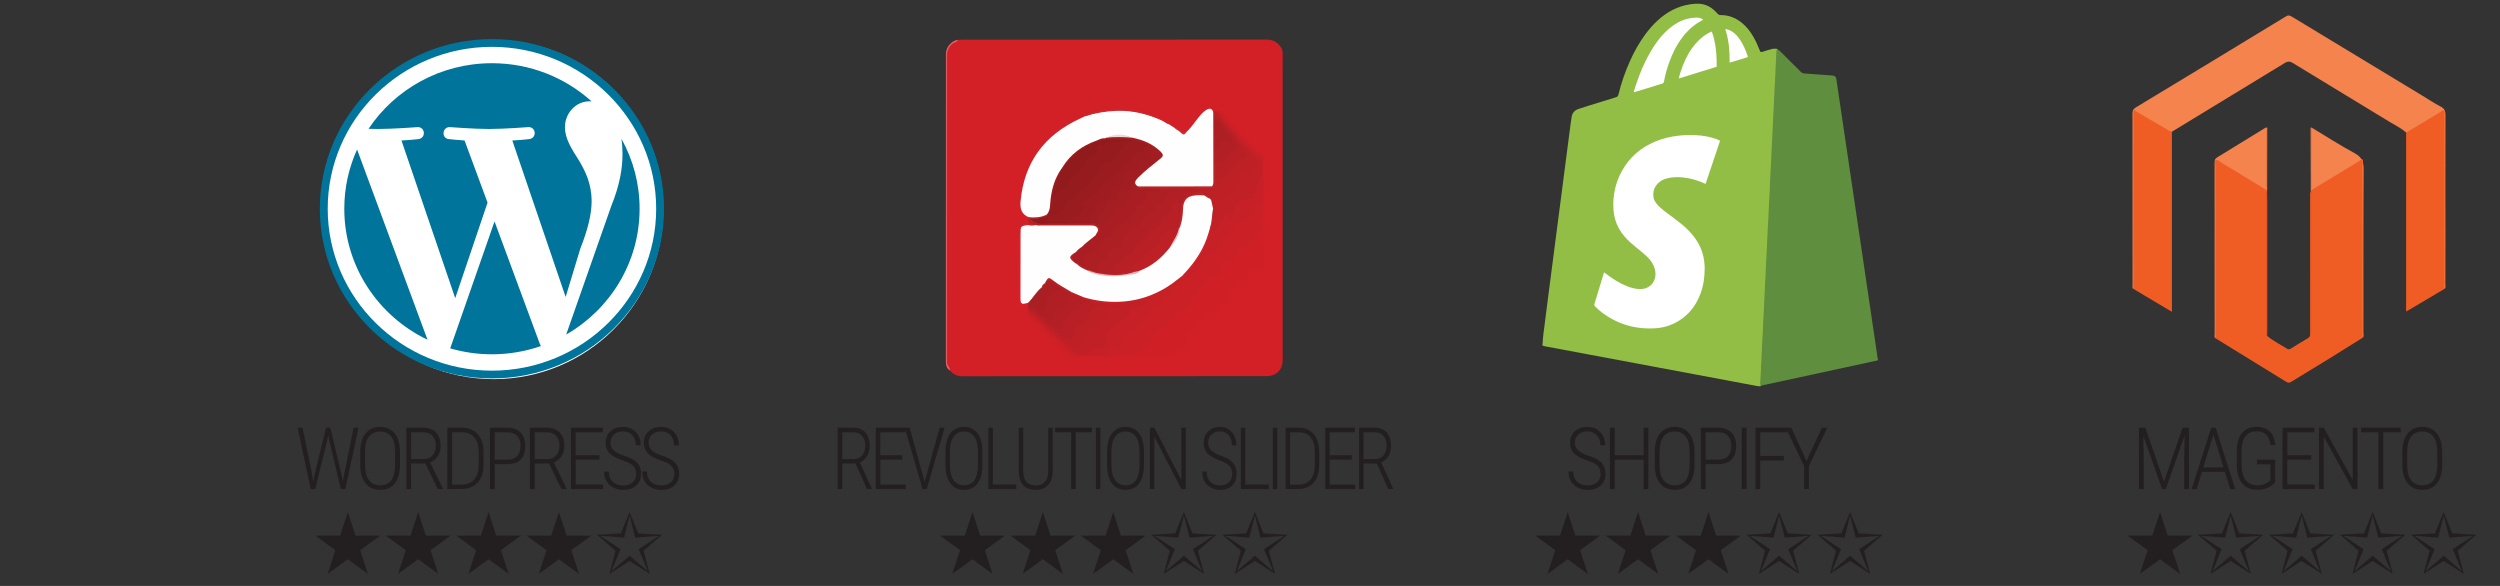 <?xml version="1.0" encoding="utf-8"?>
<!-- Generator: Adobe Illustrator 23.1.1, SVG Export Plug-In . SVG Version: 6.00 Build 0)  -->
<svg version="1.1" id="Layer_1" xmlns="http://www.w3.org/2000/svg" xmlns:xlink="http://www.w3.org/1999/xlink" x="0px" y="0px"
	 viewBox="0 0 1024 240" style="enable-background:new 0 0 1024 240;" xml:space="preserve">
<rect x="0" y="0" width="1024" height="240" fill="#333333" stroke="none"/>
<style type="text/css">
	.st0{fill:#231F20;}
	.st1{fill:#D32027;}
	.st2{fill:#E06267;}
	.st3{fill:#FEFEFE;}
	.st4{fill:#D02026;}
	.st5{fill:#CC2027;}
	.st6{fill:#C12026;}
	.st7{fill:#D81F26;}
	.st8{fill:#B32427;}
	.st9{fill:#D91F27;}
	.st10{fill:#CE272D;}
	.st11{fill:#BD252A;}
	.st12{fill:#CD2026;}
	.st13{fill:#CE2C32;}
	.st14{fill:#CE2026;}
	.st15{fill:#C72127;}
	.st16{fill:#AA1E23;}
	.st17{fill:#BD2025;}
	.st18{fill:#A82024;}
	.st19{fill:#EAAFAF;}
	.st20{fill:#B92025;}
	.st21{fill:#EFC2C1;}
	.st22{fill:#B21F24;}
	.st23{fill:#B82025;}
	.st24{fill:#BE2025;}
	.st25{fill:#AE1F23;}
	.st26{fill:#B31F24;}
	.st27{fill:#A51E22;}
	.st28{fill:#9B1C1F;}
	.st29{fill:#EED8D8;}
	.st30{fill:#C72026;}
	.st31{fill:#BF2026;}
	.st32{fill:#941A1D;}
	.st33{fill:#9F1D20;}
	.st34{fill:#AB1F24;}
	.st35{fill:#AF1F23;}
	.st36{fill:#961B1E;}
	.st37{fill:#911A1D;}
	.st38{fill:#A11D21;}
	.st39{fill:#A21D21;}
	.st40{fill:#861719;}
	.st41{fill:#88171A;}
	.st42{fill:#93BE46;}
	.st43{fill:#5F8E3E;}
	.st44{fill:#FFFFFF;}
	.st45{fill:#F05D24;}
	.st46{fill:#F4834E;}
	.st47{fill:#EE5323;}
	.st48{fill:#F05922;}
	.st49{fill:#F37C41;}
	.st50{fill:#F47F48;}
	.st51{fill:none;}
	.st52{fill:#00749A;}
</style>
<g>
	<path class="st0" d="M127.68,193.48l0.6,3.73l0.76-3.55l4.5-18.46h1.76l4.43,18.46l0.74,3.59l0.66-3.76l3.71-18.29h2l-5.35,25.12
		h-1.86l-4.71-19.58l-0.5-2.33l-0.48,2.33l-4.81,19.58h-1.88l-5.33-25.12h2.02L127.68,193.48z"/>
	<path class="st0" d="M163.83,190.48c0,3.24-0.71,5.75-2.13,7.52c-1.42,1.77-3.41,2.66-5.98,2.66c-2.54,0-4.53-0.89-5.98-2.66
		c-1.44-1.77-2.17-4.26-2.18-7.47v-5.47c0-3.23,0.72-5.74,2.16-7.53c1.44-1.79,3.43-2.68,5.97-2.68c2.58,0,4.58,0.9,6,2.69
		c1.43,1.79,2.14,4.32,2.14,7.57V190.48z M161.84,185.03c0-2.75-0.53-4.81-1.59-6.19s-2.58-2.07-4.57-2.07
		c-1.92,0-3.42,0.68-4.5,2.03c-1.08,1.35-1.63,3.37-1.66,6.06v5.62c0,2.76,0.55,4.83,1.64,6.22s2.61,2.08,4.55,2.08
		c2,0,3.52-0.69,4.56-2.07c1.04-1.38,1.56-3.46,1.56-6.23V185.03z"/>
	<path class="st0" d="M174.26,189.86h-5.87v10.45h-1.98v-25.12h6.88c2.29,0,4.06,0.65,5.32,1.96c1.26,1.31,1.89,3.12,1.89,5.44
		c0,1.62-0.39,3.04-1.17,4.27c-0.78,1.22-1.83,2.07-3.16,2.54l5.23,10.68v0.22h-2.1L174.26,189.86z M168.39,188.03h5.24
		c1.48,0,2.67-0.51,3.55-1.53c0.89-1.02,1.33-2.32,1.33-3.91c0-1.76-0.46-3.12-1.38-4.09c-0.92-0.97-2.21-1.45-3.86-1.45h-4.88
		V188.03z"/>
	<path class="st0" d="M183.22,200.31v-25.12h5.92c2.73,0,4.88,0.87,6.47,2.61s2.4,4.14,2.45,7.2v5.26c0,3.15-0.8,5.61-2.41,7.38
		c-1.6,1.77-3.86,2.66-6.75,2.66H183.22z M185.18,177.06v21.43h3.81c2.24,0,3.98-0.69,5.21-2.08s1.86-3.37,1.9-5.94v-5.26
		c0-2.58-0.6-4.58-1.8-6c-1.2-1.43-2.94-2.14-5.22-2.14H185.18z"/>
	<path class="st0" d="M202.66,190.1v10.21h-1.97v-25.12h7.3c2.22,0,3.97,0.67,5.24,2s1.92,3.17,1.92,5.5c0,2.38-0.62,4.21-1.85,5.49
		c-1.24,1.28-3.02,1.92-5.34,1.92H202.66z M202.66,188.25h5.33c1.66,0,2.94-0.48,3.84-1.44c0.9-0.96,1.35-2.32,1.35-4.08
		c0-1.76-0.46-3.15-1.37-4.16c-0.91-1.01-2.18-1.52-3.8-1.52h-5.35V188.25z"/>
	<path class="st0" d="M224.91,189.86h-5.87v10.45h-1.98v-25.12h6.88c2.29,0,4.06,0.65,5.32,1.96c1.26,1.31,1.89,3.12,1.89,5.44
		c0,1.62-0.39,3.04-1.17,4.27c-0.78,1.22-1.83,2.07-3.16,2.54l5.23,10.68v0.22h-2.1L224.91,189.86z M219.04,188.03h5.24
		c1.48,0,2.67-0.51,3.55-1.53c0.89-1.02,1.33-2.32,1.33-3.91c0-1.76-0.46-3.12-1.38-4.09c-0.92-0.97-2.21-1.45-3.86-1.45h-4.88
		V188.03z"/>
	<path class="st0" d="M245.58,188.29h-9.75v10.2h11.21v1.83h-13.18v-25.12h13.09v1.86h-11.13v9.4h9.75V188.29z"/>
	<path class="st0" d="M260.58,194.14c0-1.4-0.4-2.51-1.2-3.31c-0.8-0.8-2.29-1.58-4.48-2.31c-2.19-0.74-3.79-1.56-4.81-2.47
		c-1.35-1.18-2.02-2.75-2.02-4.69c0-1.92,0.66-3.48,1.98-4.69c1.32-1.21,3.03-1.81,5.12-1.81c2.14,0,3.89,0.7,5.24,2.1
		c1.36,1.4,2.04,3.21,2.04,5.42h-1.98c0-1.69-0.47-3.06-1.42-4.1s-2.24-1.56-3.87-1.56c-1.59,0-2.84,0.43-3.75,1.29
		c-0.91,0.86-1.37,1.96-1.37,3.32c0,1.27,0.43,2.3,1.29,3.11c0.86,0.81,2.24,1.52,4.12,2.15c1.89,0.63,3.31,1.28,4.28,1.95
		c0.97,0.67,1.68,1.46,2.14,2.37c0.46,0.91,0.69,1.98,0.69,3.21c0,1.97-0.66,3.55-1.99,4.75c-1.33,1.2-3.09,1.8-5.27,1.8
		c-1.47,0-2.81-0.3-4.03-0.91c-1.21-0.6-2.16-1.47-2.85-2.6c-0.68-1.13-1.03-2.47-1.03-4.01h1.97c0,1.77,0.53,3.16,1.6,4.17
		c1.07,1.01,2.51,1.52,4.33,1.52c1.59,0,2.86-0.43,3.82-1.28C260.1,196.7,260.58,195.56,260.58,194.14z"/>
	<path class="st0" d="M276.2,194.14c0-1.4-0.4-2.51-1.2-3.31c-0.8-0.8-2.29-1.58-4.48-2.31c-2.19-0.74-3.79-1.56-4.81-2.47
		c-1.35-1.18-2.02-2.75-2.02-4.69c0-1.92,0.66-3.48,1.98-4.69c1.32-1.21,3.03-1.81,5.12-1.81c2.14,0,3.89,0.7,5.24,2.1
		c1.36,1.4,2.04,3.21,2.04,5.42h-1.98c0-1.69-0.47-3.06-1.42-4.1s-2.24-1.56-3.87-1.56c-1.59,0-2.84,0.43-3.75,1.29
		c-0.91,0.86-1.37,1.96-1.37,3.32c0,1.27,0.43,2.3,1.29,3.11c0.86,0.81,2.24,1.52,4.12,2.15c1.89,0.63,3.31,1.28,4.28,1.95
		c0.97,0.67,1.68,1.46,2.14,2.37c0.46,0.91,0.69,1.98,0.69,3.21c0,1.97-0.66,3.55-1.99,4.75c-1.33,1.2-3.09,1.8-5.27,1.8
		c-1.47,0-2.81-0.3-4.03-0.91c-1.21-0.6-2.16-1.47-2.85-2.6c-0.68-1.13-1.03-2.47-1.03-4.01H265c0,1.77,0.53,3.16,1.6,4.17
		c1.07,1.01,2.51,1.52,4.33,1.52c1.59,0,2.86-0.43,3.82-1.28C275.72,196.7,276.2,195.56,276.2,194.14z"/>
</g>
<g>
	<path class="st0" d="M350.41,189.86h-5.45v10.45h-1.84v-25.12h6.4c2.13,0,3.78,0.65,4.95,1.96c1.17,1.31,1.76,3.12,1.76,5.44
		c0,1.62-0.36,3.04-1.09,4.27c-0.73,1.22-1.71,2.07-2.94,2.54l4.86,10.68v0.22h-1.96L350.41,189.86z M344.96,188.03h4.88
		c1.38,0,2.48-0.51,3.31-1.53c0.82-1.02,1.24-2.32,1.24-3.91c0-1.76-0.43-3.12-1.28-4.09c-0.86-0.97-2.05-1.45-3.59-1.45h-4.54
		V188.03z"/>
	<path class="st0" d="M369.64,188.29h-9.06v10.2H371v1.83h-12.26v-25.12h12.18v1.86h-10.35v9.4h9.06V188.29z"/>
	<path class="st0" d="M378.68,197.17l0.05,0.28l0.06-0.28l6.1-21.98h2.02l-7.3,25.12h-1.73l-7.3-25.12h2.01L378.68,197.17z"/>
	<path class="st0" d="M402.4,190.48c0,3.24-0.66,5.75-1.98,7.52c-1.32,1.77-3.17,2.66-5.56,2.66c-2.36,0-4.22-0.89-5.56-2.66
		s-2.02-4.26-2.03-7.47v-5.47c0-3.23,0.67-5.74,2.01-7.53c1.34-1.79,3.19-2.68,5.55-2.68c2.4,0,4.26,0.9,5.58,2.69
		c1.33,1.79,1.99,4.32,1.99,7.57V190.48z M400.55,185.03c0-2.75-0.49-4.81-1.48-6.19s-2.4-2.07-4.25-2.07
		c-1.79,0-3.18,0.68-4.19,2.03c-1.01,1.35-1.52,3.37-1.54,6.06v5.62c0,2.76,0.51,4.83,1.52,6.22s2.43,2.08,4.24,2.08
		c1.86,0,3.28-0.69,4.24-2.07c0.97-1.38,1.45-3.46,1.45-6.23V185.03z"/>
	<path class="st0" d="M406.67,198.48h9.63v1.83h-11.47v-25.12h1.85V198.48z"/>
	<path class="st0" d="M431.18,175.19v17.82c-0.01,2.43-0.62,4.31-1.82,5.64c-1.2,1.33-2.91,2-5.13,2c-2.25,0-3.97-0.66-5.16-1.98
		c-1.19-1.32-1.79-3.23-1.79-5.74v-17.75h1.83v17.68c0,3.97,1.71,5.95,5.12,5.95c3.36,0,5.06-1.93,5.1-5.78v-17.85H431.18z"/>
	<path class="st0" d="M447.24,177.06h-6.64v23.25h-1.84v-23.25h-6.63v-1.86h15.11V177.06z"/>
	<path class="st0" d="M450.7,200.31h-1.83v-25.12h1.83V200.31z"/>
	<path class="st0" d="M468.58,190.48c0,3.24-0.66,5.75-1.98,7.52c-1.32,1.77-3.17,2.66-5.56,2.66c-2.36,0-4.22-0.89-5.56-2.66
		s-2.02-4.26-2.03-7.47v-5.47c0-3.23,0.67-5.74,2.01-7.53c1.34-1.79,3.19-2.68,5.55-2.68c2.4,0,4.26,0.9,5.58,2.69
		c1.33,1.79,1.99,4.32,1.99,7.57V190.48z M466.73,185.03c0-2.75-0.49-4.81-1.48-6.19s-2.4-2.07-4.25-2.07
		c-1.79,0-3.18,0.68-4.19,2.03c-1.01,1.35-1.52,3.37-1.54,6.06v5.62c0,2.76,0.51,4.83,1.52,6.22s2.43,2.08,4.24,2.08
		c1.86,0,3.28-0.69,4.24-2.07c0.97-1.38,1.45-3.46,1.45-6.23V185.03z"/>
	<path class="st0" d="M485.7,200.31h-1.83l-11.02-21.39v21.39H471v-25.12h1.85l11.04,21.43v-21.43h1.81V200.31z"/>
	<path class="st0" d="M504.68,194.14c0-1.4-0.37-2.51-1.12-3.31c-0.74-0.8-2.13-1.58-4.16-2.31s-3.52-1.56-4.48-2.47
		c-1.25-1.18-1.88-2.75-1.88-4.69c0-1.92,0.61-3.48,1.85-4.69c1.23-1.21,2.82-1.81,4.76-1.81c1.99,0,3.61,0.7,4.88,2.1
		c1.26,1.4,1.89,3.21,1.89,5.42h-1.84c0-1.69-0.44-3.06-1.32-4.1s-2.08-1.56-3.6-1.56c-1.48,0-2.64,0.43-3.49,1.29
		c-0.85,0.86-1.28,1.96-1.28,3.32c0,1.27,0.4,2.3,1.2,3.11s2.08,1.52,3.83,2.15c1.75,0.63,3.08,1.28,3.98,1.95
		c0.9,0.67,1.56,1.46,1.99,2.37c0.43,0.91,0.64,1.98,0.64,3.21c0,1.97-0.62,3.55-1.85,4.75s-2.87,1.8-4.9,1.8
		c-1.37,0-2.62-0.3-3.75-0.91c-1.13-0.6-2.01-1.47-2.65-2.6c-0.64-1.13-0.95-2.47-0.95-4.01h1.83c0,1.77,0.5,3.16,1.49,4.17
		s2.34,1.52,4.03,1.52c1.48,0,2.66-0.43,3.55-1.28C504.23,196.7,504.68,195.56,504.68,194.14z"/>
	<path class="st0" d="M510.07,198.48h9.63v1.83h-11.47v-25.12h1.85V198.48z"/>
	<path class="st0" d="M523.17,200.31h-1.83v-25.12h1.83V200.31z"/>
	<path class="st0" d="M526.56,200.31v-25.12h5.5c2.53,0,4.54,0.87,6.02,2.61s2.24,4.14,2.28,7.2v5.26c0,3.15-0.75,5.61-2.24,7.38
		c-1.49,1.77-3.59,2.66-6.28,2.66H526.56z M528.39,177.06v21.43h3.55c2.09,0,3.7-0.69,4.85-2.08c1.14-1.39,1.73-3.37,1.76-5.94
		v-5.26c0-2.58-0.56-4.58-1.68-6c-1.12-1.43-2.74-2.14-4.85-2.14H528.39z"/>
	<path class="st0" d="M553.71,188.29h-9.06v10.2h10.43v1.83h-12.26v-25.12H555v1.86h-10.35v9.4h9.06V188.29z"/>
	<path class="st0" d="M563.95,189.86h-5.45v10.45h-1.84v-25.12h6.4c2.13,0,3.78,0.65,4.95,1.96c1.17,1.31,1.76,3.12,1.76,5.44
		c0,1.62-0.36,3.04-1.09,4.27c-0.73,1.22-1.71,2.07-2.94,2.54l4.86,10.68v0.22h-1.96L563.95,189.86z M558.5,188.03h4.88
		c1.38,0,2.48-0.51,3.31-1.53c0.82-1.02,1.24-2.32,1.24-3.91c0-1.76-0.43-3.12-1.28-4.09c-0.86-0.97-2.05-1.45-3.59-1.45h-4.54
		V188.03z"/>
</g>
<g>
	<path class="st0" d="M655.6,194.14c0-1.4-0.4-2.51-1.2-3.31c-0.8-0.8-2.29-1.58-4.48-2.31c-2.18-0.74-3.79-1.56-4.81-2.47
		c-1.35-1.18-2.02-2.75-2.02-4.69c0-1.92,0.66-3.48,1.98-4.69c1.32-1.21,3.03-1.81,5.12-1.81c2.14,0,3.89,0.7,5.24,2.1
		c1.36,1.4,2.04,3.21,2.04,5.42h-1.98c0-1.69-0.47-3.06-1.42-4.1c-0.95-1.04-2.24-1.56-3.87-1.56c-1.59,0-2.84,0.43-3.75,1.29
		c-0.91,0.86-1.37,1.96-1.37,3.32c0,1.27,0.43,2.3,1.29,3.11c0.86,0.81,2.24,1.52,4.12,2.15c1.89,0.63,3.31,1.28,4.28,1.95
		c0.97,0.67,1.68,1.46,2.14,2.37c0.46,0.91,0.69,1.98,0.69,3.21c0,1.97-0.66,3.55-1.99,4.75s-3.08,1.8-5.27,1.8
		c-1.47,0-2.81-0.3-4.03-0.91c-1.21-0.6-2.16-1.47-2.85-2.6c-0.68-1.13-1.03-2.47-1.03-4.01h1.97c0,1.77,0.53,3.16,1.6,4.17
		c1.07,1.01,2.51,1.52,4.33,1.52c1.59,0,2.86-0.43,3.82-1.28C655.12,196.7,655.6,195.56,655.6,194.14z"/>
	<path class="st0" d="M675.17,200.31h-1.98v-12.02h-11.8v12.02h-1.97v-25.12h1.97v11.27h11.8v-11.27h1.98V200.31z"/>
	<path class="st0" d="M694.06,190.48c0,3.24-0.71,5.75-2.13,7.52c-1.42,1.77-3.41,2.66-5.98,2.66c-2.54,0-4.53-0.89-5.98-2.66
		s-2.17-4.26-2.18-7.47v-5.47c0-3.23,0.72-5.74,2.16-7.53c1.44-1.79,3.43-2.68,5.97-2.68c2.58,0,4.58,0.9,6,2.69
		c1.43,1.79,2.14,4.32,2.14,7.57V190.48z M692.08,185.03c0-2.75-0.53-4.81-1.59-6.19c-1.06-1.38-2.58-2.07-4.57-2.07
		c-1.92,0-3.42,0.68-4.5,2.03c-1.08,1.35-1.63,3.37-1.66,6.06v5.62c0,2.76,0.55,4.83,1.64,6.22c1.09,1.39,2.61,2.08,4.55,2.08
		c2,0,3.52-0.69,4.56-2.07c1.04-1.38,1.56-3.46,1.56-6.23V185.03z"/>
	<path class="st0" d="M698.64,190.1v10.21h-1.97v-25.12h7.3c2.22,0,3.97,0.67,5.25,2c1.28,1.33,1.91,3.17,1.91,5.5
		c0,2.38-0.62,4.21-1.85,5.49c-1.24,1.28-3.02,1.92-5.34,1.92H698.64z M698.64,188.25h5.33c1.66,0,2.94-0.48,3.84-1.44
		c0.9-0.96,1.35-2.32,1.35-4.08c0-1.76-0.46-3.15-1.37-4.16c-0.91-1.01-2.18-1.52-3.8-1.52h-5.35V188.25z"/>
	<path class="st0" d="M715.4,200.31h-1.97v-25.12h1.97V200.31z"/>
	<path class="st0" d="M730.67,188.62h-9.66v11.7h-1.97v-25.12h13.08v1.86h-11.11v9.69h9.66V188.62z"/>
	<path class="st0" d="M739.96,188.86l6.26-13.66h2.26l-7.56,15.66v9.45h-1.97v-9.45l-7.54-15.66h2.31L739.96,188.86z"/>
</g>
<g>
	<path class="st0" d="M878.74,175.19l7.61,22.1l7.64-22.1h2.61v25.12h-1.97v-10.89l0.17-10.95l-7.69,21.84h-1.52l-7.66-21.74
		l0.17,10.78v10.95h-1.97v-25.12H878.74z"/>
	<path class="st0" d="M911.32,193.29h-9.42l-2.14,7.02h-2.05l8-25.12h1.83l8,25.12h-2.05L911.32,193.29z M902.47,191.45h8.28
		l-4.14-13.47L902.47,191.45z"/>
	<path class="st0" d="M931.92,197.4c-0.84,1.08-1.9,1.9-3.17,2.44c-1.28,0.55-2.67,0.82-4.19,0.82c-2.58,0-4.6-0.86-6.07-2.59
		s-2.24-4.12-2.29-7.18v-6.11c0-3.21,0.7-5.67,2.1-7.38c1.4-1.71,3.39-2.56,5.98-2.56c2.31,0,4.12,0.64,5.43,1.91
		c1.31,1.28,2.05,3.12,2.21,5.52h-1.97c-0.21-1.93-0.77-3.34-1.7-4.24c-0.93-0.89-2.25-1.34-3.96-1.34c-2.05,0-3.58,0.68-4.6,2.04
		s-1.53,3.36-1.53,5.99v5.8c0,2.62,0.56,4.66,1.68,6.11c1.12,1.45,2.69,2.17,4.72,2.17c2.2,0,3.99-0.7,5.38-2.09v-6.54h-5.5v-1.85
		h7.49V197.4z"/>
	<path class="st0" d="M946.64,188.29h-9.75v10.2h11.21v1.83h-13.18v-25.12h13.09v1.86H936.9v9.4h9.75V188.29z"/>
	<path class="st0" d="M965.64,200.31h-1.97l-11.85-21.39v21.39h-1.98v-25.12h1.98l11.87,21.43v-21.43h1.95V200.31z"/>
	<path class="st0" d="M983.33,177.06h-7.14v23.25h-1.98v-23.25h-7.12v-1.86h16.25V177.06z"/>
	<path class="st0" d="M1000.3,190.48c0,3.24-0.71,5.75-2.13,7.52c-1.42,1.77-3.41,2.66-5.98,2.66c-2.54,0-4.53-0.89-5.98-2.66
		s-2.17-4.26-2.18-7.47v-5.47c0-3.23,0.72-5.74,2.16-7.53c1.44-1.79,3.43-2.68,5.97-2.68c2.58,0,4.58,0.9,6,2.69
		c1.43,1.79,2.14,4.32,2.14,7.57V190.48z M998.31,185.03c0-2.75-0.53-4.81-1.59-6.19c-1.06-1.38-2.58-2.07-4.57-2.07
		c-1.92,0-3.42,0.68-4.5,2.03c-1.08,1.35-1.63,3.37-1.66,6.06v5.62c0,2.76,0.55,4.83,1.64,6.22c1.09,1.39,2.61,2.08,4.55,2.08
		c2,0,3.52-0.69,4.56-2.07c1.04-1.38,1.56-3.46,1.56-6.23V185.03z"/>
</g>
<g>
	<path class="st0" d="M155.74,219.39l-8.21,5.97l3.16,9.7l-8.23-5.99l-8.25,5.99l3.16-9.7l-8.19-5.97h10.13l3.16-9.64l3.14,9.64
		H155.74z"/>
	<path class="st0" d="M184.57,219.39l-8.21,5.97l3.16,9.7l-8.23-5.99l-8.25,5.99l3.16-9.7l-8.19-5.97h10.13l3.16-9.64l3.14,9.64
		H184.57z"/>
	<path class="st0" d="M213.39,219.39l-8.21,5.97l3.16,9.7l-8.23-5.99l-8.25,5.99l3.16-9.7l-8.19-5.97h10.13l3.16-9.64l3.14,9.64
		H213.39z"/>
	<path class="st0" d="M242.22,219.39l-8.21,5.97l3.16,9.7l-8.23-5.99l-8.25,5.99l3.16-9.7l-8.19-5.97h10.13l3.16-9.64l3.14,9.64
		H242.22z"/>
	<path class="st0" d="M271.2,219.04l-7.57,6.54l2.48,9.47l-8.23-5.28l-8.25,5.28l2.48-9.47l-7.57-6.54l9.76-0.57l3.57-8.73
		l3.55,8.73L271.2,219.04z M269.89,219.49l-9.71,0.74l-2.29-9.11l-2.26,9.11l-9.76-0.74l8.31,5.45l-3.71,9l7.42-6.33l7.42,6.33
		l-3.71-9L269.89,219.49z"/>
</g>
<g>
	<path class="st0" d="M411.6,219.39l-8.21,5.97l3.16,9.7l-8.23-5.99l-8.25,5.99l3.16-9.7l-8.19-5.97h10.13l3.16-9.64l3.14,9.64
		H411.6z"/>
	<path class="st0" d="M440.43,219.39l-8.21,5.97l3.16,9.7l-8.23-5.99l-8.25,5.99l3.16-9.7l-8.19-5.97h10.13l3.16-9.64l3.14,9.64
		H440.43z"/>
	<path class="st0" d="M469.26,219.39l-8.21,5.97l3.16,9.7l-8.23-5.99l-8.25,5.99l3.16-9.7l-8.19-5.97h10.13l3.16-9.64l3.14,9.64
		H469.26z"/>
	<path class="st0" d="M498.24,219.04l-7.57,6.54l2.48,9.47l-8.23-5.28l-8.25,5.28l2.48-9.47l-7.57-6.54l9.76-0.57l3.57-8.73
		l3.55,8.73L498.24,219.04z M496.93,219.49l-9.71,0.74l-2.29-9.11l-2.26,9.11l-9.76-0.74l8.31,5.45l-3.71,9l7.42-6.33l7.42,6.33
		l-3.71-9L496.93,219.49z"/>
	<path class="st0" d="M527.32,219.04l-7.57,6.54l2.48,9.47l-8.23-5.28l-8.25,5.28l2.48-9.47l-7.57-6.54l9.76-0.57l3.57-8.73
		l3.55,8.73L527.32,219.04z M526.01,219.49l-9.71,0.74l-2.29-9.11l-2.26,9.11l-9.76-0.74l8.31,5.45l-3.71,9l7.42-6.33l7.42,6.33
		l-3.71-9L526.01,219.49z"/>
</g>
<g>
	<path class="st0" d="M655.41,219.39l-8.21,5.97l3.16,9.7l-8.23-5.99l-8.25,5.99l3.16-9.7l-8.19-5.97h10.13l3.16-9.64l3.14,9.64
		H655.41z"/>
	<path class="st0" d="M684.23,219.39l-8.21,5.97l3.16,9.7l-8.23-5.99l-8.25,5.99l3.16-9.7l-8.19-5.97h10.13l3.16-9.64l3.14,9.64
		H684.23z"/>
	<path class="st0" d="M713.06,219.39l-8.21,5.97l3.16,9.7l-8.23-5.99l-8.25,5.99l3.16-9.7l-8.19-5.97h10.13l3.16-9.64l3.14,9.64
		H713.06z"/>
	<path class="st0" d="M742.04,219.04l-7.57,6.54l2.48,9.47l-8.23-5.28l-8.25,5.28l2.48-9.47l-7.57-6.54l9.76-0.57l3.57-8.73
		l3.55,8.73L742.04,219.04z M740.73,219.49l-9.71,0.74l-2.29-9.11l-2.26,9.11l-9.76-0.74l8.31,5.45l-3.71,9l7.42-6.33l7.42,6.33
		l-3.71-9L740.73,219.49z"/>
	<path class="st0" d="M771.12,219.04l-7.57,6.54l2.48,9.47l-8.23-5.28l-8.25,5.28l2.48-9.47l-7.57-6.54l9.76-0.57l3.57-8.73
		l3.55,8.73L771.12,219.04z M769.81,219.49l-9.71,0.74l-2.29-9.11l-2.26,9.11l-9.76-0.74l8.31,5.45l-3.71,9l7.42-6.33l7.42,6.33
		l-3.71-9L769.81,219.49z"/>
</g>
<g>
	<path class="st0" d="M898.02,219.39l-8.21,5.97l3.16,9.7l-8.23-5.99l-8.25,5.99l3.16-9.7l-8.19-5.97h10.13l3.16-9.64l3.14,9.64
		H898.02z"/>
	<path class="st0" d="M927,219.04l-7.57,6.54l2.48,9.47l-8.23-5.28l-8.25,5.28l2.48-9.47l-7.57-6.54l9.76-0.57l3.57-8.73l3.55,8.73
		L927,219.04z M925.69,219.49l-9.71,0.74l-2.29-9.11l-2.26,9.11l-9.76-0.74l8.31,5.45l-3.71,9l7.42-6.33l7.42,6.33l-3.71-9
		L925.69,219.49z"/>
	<path class="st0" d="M956.08,219.04l-7.57,6.54l2.48,9.47l-8.23-5.28l-8.25,5.28l2.48-9.47l-7.57-6.54l9.76-0.57l3.57-8.73
		l3.55,8.73L956.08,219.04z M954.77,219.49l-9.71,0.74l-2.29-9.11l-2.26,9.11l-9.76-0.74l8.31,5.45l-3.71,9l7.42-6.33l7.42,6.33
		l-3.71-9L954.77,219.49z"/>
	<path class="st0" d="M985.17,219.04l-7.57,6.54l2.48,9.47l-8.23-5.28l-8.25,5.28l2.48-9.47l-7.57-6.54l9.76-0.57l3.57-8.73
		l3.55,8.73L985.17,219.04z M983.86,219.49l-9.71,0.74l-2.29-9.11l-2.26,9.11l-9.76-0.74l8.31,5.45l-3.71,9l7.42-6.33l7.42,6.33
		l-3.71-9L983.86,219.49z"/>
	<path class="st0" d="M1014.25,219.04l-7.57,6.54l2.48,9.47l-8.23-5.28l-8.25,5.28l2.48-9.47l-7.57-6.54l9.76-0.57l3.57-8.73
		l3.55,8.73L1014.25,219.04z M1012.94,219.49l-9.71,0.74l-2.29-9.11l-2.26,9.11l-9.76-0.74l8.31,5.45l-3.71,9l7.42-6.33l7.42,6.33
		l-3.71-9L1012.94,219.49z"/>
</g>
<g>
	<path class="st1" d="M392.28,16.32c0.73-0.02,1.47-0.07,2.2-0.07c41.36,0,82.71,0.02,124.07-0.04c2.84,0,4.73,1.03,6.25,3.37
		c0.72,1.1,0.56,2.16,0.57,3.24c0.03,23.51,0.02,47.02,0.02,70.53c0,18.03,0,36.07,0,54.1c0,4.04-2.6,6.62-6.66,6.62
		c-41.49,0-82.98-0.01-124.47,0.04c-2.21,0-3.84-0.75-5.2-2.37c-0.43-1.24-1.8-2.17-1.23-3.75c0.06-21.22,0.02-42.43,0.02-63.64
		c0-20.61,0.03-41.23-0.01-61.83c-0.27-2,0.86-4.2,2.71-5.26C391.1,16.93,391.71,16.67,392.28,16.32z"/>
	<path class="st2" d="M392.28,16.32c-0.09,0.63-0.59,0.85-1.09,1.04c-2.1,0.78-2.84,2.56-3.31,4.53c0.28,0.64,0.15,1.32,0.15,1.98
		c0.01,40.89,0.01,81.78,0,122.67c0,0.66,0.12,1.34-0.14,1.98c0.04,1.2,1.38,1.93,1.16,3.22c-1.29-0.85-1.63-2.08-1.63-3.58
		c0.02-42.07,0.02-84.13,0.03-126.2C387.45,19.33,389.78,16.65,392.28,16.32z"/>
	<path class="st3" d="M421.06,92.17c1.05,0.3,2.1,0.32,3.16,0.01c0.67-0.38,1.42-0.32,2.14-0.32c6.59-0.01,13.18-0.01,19.76,0
		c0.33,0,0.67,0,1,0.02c2.64,0.2,3.43,1.57,2.37,4.05c-1.6,2.25-4.06,3.56-5.99,5.46c-0.9,0.65-1.79,1.31-2.56,2.12
		c-0.25,0.22-0.54,0.39-0.8,0.59c-1.44,1.15-1.44,1.48-0.06,2.79c0.39,0.37,0.83,0.66,1.28,0.95c1.48,1.07,3.04,2,4.67,2.84
		c2.26,1.04,4.6,1.59,7.12,1.7c2.46,0.11,4.9,0.04,7.35-0.04c2.11-0.07,4.04-0.7,5.91-1.59c4.95-2.34,9.3-5.44,12.6-9.89
		c2.16-2.25,3.48-4.9,3.83-8.02c0.97-2.8,0.89-5.77,1.43-8.64c0.55-2.88,2.12-4.39,5.07-4.69c1.19-0.12,2.4-0.16,3.59,0.06
		c0.84,0.19,1.57,0.62,2.29,1.08c0.56,0.31,1.05,0.71,1.38,1.28c0.58,1.19,0.98,2.4,0.68,3.75c-0.34,1.89-0.21,3.84-0.74,5.7
		c-1.57,8.61-5.77,15.78-11.91,21.91c-4.79,4.18-10.15,7.41-16.26,9.21c-5.14,1.51-10.42,2.09-15.81,1.51
		c-3.01-0.32-5.91-0.97-8.77-1.88c-1.67-0.61-3.3-1.34-4.92-2.08c-2.5-1.36-5.03-2.66-7.28-4.43c-1.86-1.47-1.9-1.42-3.34,0.52
		c-0.47,0.57-0.94,1.15-1.26,1.83c-1.32,1.31-2.47,2.77-3.6,4.25c-0.75,0.98-1.52,2.05-2.88,2.33c-2.45,0.27-2.96-0.18-2.97-2.86
		c-0.03-8.13-0.06-16.25,0.19-24.37c0.02-0.67,0.03-1.33-0.01-2C417.55,92.56,418.27,91.88,421.06,92.17z"/>
	<path class="st3" d="M478.82,50.91c0.76,0.49,1.53,0.99,2.29,1.48c0.74,0.16,1.16,0.79,1.75,1.18l-0.02-0.01
		c1.04,0.55,1.97,2.02,3.26,0.38c2.17-2.07,3.74-4.63,5.68-6.89c0.71-0.83,1.49-1.53,2.39-2.07c1.2-0.71,2.3-0.73,2.76,0.94
		c0.6,0.66,0.54,1.47,0.55,2.27c0.01,8.59,0.01,17.18,0,25.77c0,0.8,0.03,1.61-0.51,2.29c-0.17,0.2-0.38,0.36-0.63,0.47
		c-0.44,0.17-0.91,0.21-1.37,0.21c-9.38,0-18.76,0.08-28.14-0.04c-2.57-0.95-2.97-2.29-1.11-4.24c2.39-2.51,5.05-4.72,7.81-6.82
		c2.64-2,2.64-2.42,0.13-4.54c-2.33-1.96-5.05-3.2-7.99-3.94c-0.78-0.2-1.55-0.4-2.29-0.7c-3.25-1.3-6.51-1.21-9.77-0.02
		c-0.26,0.16-0.53,0.29-0.81,0.4c-7.49,1.62-13.32,5.62-17.48,12.06c-3.12,4.66-4.43,9.89-4.82,15.4c-0.11,1.52-0.35,2.91-1.72,3.83
		c-2.36,1.04-4.72,2.07-7.31,0.69c-3.09-1.2-3.72-3.56-3.44-6.62c1.48-16,9.79-27.05,24.21-33.76c0.72-0.34,1.44-0.68,2.16-1.02
		c6.4-2.38,12.92-2.94,19.71-2.02c3.73,0.51,7.15,1.73,10.6,3.04c0.62,0.24,1.23,0.51,1.73,0.99l-0.03-0.02
		C477.31,49.83,478.08,50.35,478.82,50.91z"/>
	<path class="st4" d="M517.37,88.81c0.9,1.89,0.51,3.95,0.48,5.87c-0.07,4.46-0.06,8.92-0.08,13.38c-0.01,2.48-0.31,2.79-2.75,2.8
		c-0.47,0-0.95,0.07-1.4-0.01c-1.49-0.28-2.18-0.03-1.92,1.79c0.25,1.8-0.56,2.34-2.64,2.23c-0.71-0.04-1.73-0.6-1.44,0.91
		c-1.73,0.25-1.38,2.73-3.17,2.93c-0.58,0.06-0.45,0.48-0.39,0.9c0.08,0.59,0.08,1.2,0.09,1.79c0.01,2.88-0.26,3.21-3.06,3.05
		c-1.04-0.06-1.36,0.08-1.38,1.18c-0.04,2.87-0.1,2.87-3.04,2.87c-0.33,0-0.68,0.07-1-0.01c-1.76-0.42-2.19,0.38-1.95,1.97
		c0.2,1.38-0.31,2.21-1.87,2.06c-0.93-0.09-1.77-0.02-1.82,1.23c-0.01,0.17-0.26,0.49-0.31,0.47c-1.84-0.59-1.56,2.03-3.08,2.01
		c-0.56-0.01-0.53,0.67-0.53,1.14c-0.01,0.87-0.07,1.74,0.01,2.6c0.16,1.67-0.53,2.4-2.19,2.16c-1.58-0.23-2.03,0.54-1.84,1.96
		c0.21,1.58-0.52,2.12-2.08,2.08c-9.74-0.26-19.47,0.65-29.22,0.39c-3-0.08-6.05-0.31-9.01,0.06c-4.05,0.51-6.42-1.48-8.64-4.41
		c-1.32-1.74-3.11-3.11-4.67-4.67c-2.45-2.45-5.12-4.68-7.38-7.32c-0.44-0.51-0.33-1.13-0.35-1.72c0.13-0.14,0.28-0.17,0.45-0.1
		c0.4,0.32,0.64,0.79,1.02,1.12c0.56,0.54,1.27,0.89,1.82,1.44c0.13,0.12,0.25,0.26,0.37,0.4c1.49,2.02,3.26,3.75,5.23,5.29
		c0.38,0.28,0.7,0.61,1.01,0.96c2.07,1.54,3.59,3.65,5.57,5.27c0.16,0.1,0.31,0.21,0.45,0.32c1.09,0.94,1.44,2.95,3.54,2.41
		c5-0.16,10,0.02,15-0.19c2.77-0.12,5.58-0.29,8.37-0.2c1.26,0.04,2.44-0.2,3.35-1.05c2.15-1.99,5.07-3.38,5.39-6.84
		c0.08-0.83,0.67-1.6,1.46-1.78c2.9-0.65,4.31-2.92,5.81-5.1c0.43-0.63,0.99-1.05,1.67-1.38c3.21-1.59,5.75-3.83,6.87-7.37
		c0.12-0.39,0.33-0.75,0.65-1c2.38-1.87,3.97-4.5,6.28-6.45c0.98-0.83,1.86-1.71,3.23-1.81c0.75-0.05,1.15-0.59,1.43-1.24
		c0.39-0.92,0.83-1.82,1.25-2.73c0.49-1.04,1.26-1.79,2.41-1.88c1.57-0.13,2.41-1.01,2.85-2.39c0.62-1.94,1.84-3.04,3.87-3.62
		c3.11-0.88,6.7-6.08,6.76-9.32C516.87,90.43,516.66,89.52,517.37,88.81z"/>
	<path class="st5" d="M517.37,88.81c0,1.07-0.08,2.14,0.02,3.2c0.22,2.35-0.94,3.95-2.63,5.35c-0.6,0.5-1.01,1.23-1.61,1.74
		c-1.24,1.04-2.3,2.28-4.17,2.4c-1.12,0.07-1.67,1.19-2.02,2.26c-0.59,1.8-1.23,3.29-3.68,3.4c-2.35,0.11-2.25,2.71-3.02,4.26
		c-0.56,1.11-0.93,1.82-2.24,1.6c-0.83-0.14-1.35,0.4-1.91,0.87c-2.59,2.19-4.56,4.97-7.03,7.31c-1.12,1.06-1.22,3.25-2.58,4.51
		c-1.25,1.15-2.22,2.64-3.87,3.3c-2.09,0.84-3.49,2.25-4.31,4.4c-0.43,1.13-1.65,1.62-2.86,1.94c-1.73,0.45-3.12,1.26-2.81,3.42
		c0.02,0.12-0.07,0.26-0.1,0.39c-0.41,1.82-6.06,6.48-7.92,6.58c-8.21,0.43-16.43,0.41-24.65,0.4c-0.12-0.26-0.06-0.46,0.17-0.62
		c2.71-0.68,5.46-0.2,8.19-0.37c1.2,0.07,2.4,0.07,3.6,0.06c0.77-0.01,1.51-0.13,1.88-0.89c0.59-1.2,1.6-1.52,2.81-1.5
		c1.76,0.03,2.62-0.87,3-2.57c0.54-2.38,2.25-3.9,4.33-4.99c0.46-0.24,1.13-0.23,1.38-0.73c1.16-2.32,3.49-3.45,5.21-5.19
		c0.43-0.44,0.84-0.84,1.03-1.44c0.08-0.25-0.11-0.02,0.07-0.18c2.25-2.05,3.59-5.07,6.37-6.5c1.88-0.97,2.59-2.58,3.35-4.27
		c0.13-0.28,0.3-0.54,0.49-0.78c0.62-1.23,2.08-1.02,3.03-1.77c2.23-1.77,3.97-4.1,6.56-5.46c1.08-0.57,1.79-1.57,1.79-2.94
		c0-1.09,0.74-1.69,1.67-2.03c2.42-0.88,4.21-2.19,5.74-4.53c1.88-2.88,3.93-5.82,6.7-8.06c0.31-0.25,0.55-0.74,0.92-0.74
		c2.07,0.03,2.99-2.16,4.9-2.46c0.81-0.13,0.56-0.9,0.59-1.49c0.08-1.58-0.1-3.29,2.07-3.79c0.73-0.17,0.55-0.97,0.62-1.54
		c0.54-3.99,0.36-8,0.42-12c0.02-1.59-0.3-3.21,0.29-4.76c0.07-0.07,0.15-0.14,0.22-0.21c0.5,0.39,0.4,0.95,0.4,1.47
		c0,5.75,0.14,11.51-0.09,17.26C517.6,84.98,517.41,86.9,517.37,88.81z"/>
	<path class="st6" d="M496.87,85.45c-0.26-1.15-0.51-2.31-0.77-3.46c1.2-0.6,1.57,0.07,1.6,1.1c0.04,1.31,0.01,2.63,0.01,3.93
		c0,0.44,0,0.88,0,1.33c0.02-0.47,0-0.94,0.01-1.42c0.02-1.14-0.05-2.27,0.05-3.41c0.21-0.8,0.85-1.25,1.53-1.45
		c2.09-0.6,3.51-2.34,5.49-3.11c0.19-0.07,0.46-0.2,0.46-0.35c0-2.16,2.03-3.48,2.29-5.52c0.27-2.06,1.04-2.74,2.87-1.96
		c1.82,0.77,2.79-0.06,3.63-1.37c1.11-1.73,0.99-2.81-0.36-4.19c-0.65-0.67-1.2-1.42-1.73-2.18c-1.92-2.12-3.63-4.42-5.68-6.43
		c-2.59-3.11-5.46-6-7.6-9.48c-0.34-0.56-0.96-0.69-1.41-1.08c-0.12-0.18-0.11-0.35,0.05-0.5c0.17-0.32,0.47-0.39,0.8-0.4
		c2.67,0.18,3,2.78,4.42,4.26c2.04,2.71,4.47,5.08,6.69,7.63c2.26,2.6,4.41,5.31,7.32,7.27c0.41,0.28,0.62,0.67,0.61,1.19
		c-0.1,3.42,0.58,6.95-1.61,10.06c-0.6,0.86-0.76,1.98-1.01,3.02c-0.65,2.73-1.16,3.18-3.99,3.52c-2.17,0.26-3.62,1.73-4.21,3.94
		c-0.3,1.12-0.99,2.12-1.41,3.23c-0.34,0.91-1.04,0.27-1.55-0.23c-1.14-1.12-1.58-0.98-2.18,0.49c-0.8,1.94-1.62,3.89-3.57,5.03
		c-0.71,0.41-1.35,0.66-1.79-0.34c0.12-1.08-0.08-2.2,0.48-3.22C496.84,89.42,496.59,87.41,496.87,85.45z"/>
	<path class="st7" d="M387.89,148.51c-0.02-0.53-0.05-1.07-0.05-1.6c0-41.21,0-82.42,0-123.63c0-0.47,0.02-0.93,0.04-1.4
		c0.61,0.61,0.35,1.39,0.35,2.1c0.01,40.81,0.01,81.62,0,122.43C388.23,147.12,388.49,147.89,387.89,148.51z"/>
	<path class="st7" d="M393.99,153.4c41.75,0,83.5,0,125.25,0c0,0.07,0,0.13,0,0.2c-41.78,0-83.55,0-125.33,0
		C393.93,153.54,393.96,153.47,393.99,153.4z"/>
	<path class="st8" d="M421.47,88.99c2.49,0.17,4.94,0.1,7.23-1.08c0.15,0.17,0.19,0.35,0.11,0.56c-0.89,1.24-2.33,1.12-3.59,1.45
		c-0.2,0.06-0.4,0.1-0.6,0.13c-0.4,0.05-0.8,0.06-1.2-0.11c0.88,0.98,2.01,1.11,3.21,1.11c3.47-0.01,6.94,0.02,10.42-0.01
		c2.88,0.01,5.76,0,8.63,0c0.81,0.02,1.63-0.02,2.44,0.17c0.87,0.29,1.69,0.66,2.26,1.43c0.77,2.24,0.28,3.33-1.67,3.75
		c0.38-1,1.61-1.92,0.77-3.06c-0.76-1.05-2.09-0.98-3.31-0.98c-6.53,0.01-13.06,0.01-19.59,0c-0.79,0-1.6,0.14-2.37-0.19
		c-1.06-0.6-2.86,0.21-3.2-1.81C420.92,89.73,421.17,89.4,421.47,88.99z"/>
	<path class="st9" d="M421.06,92.17c-3.07,0.44-3.03,0.44-3.03,3.59c0.01,8.64-0.03,17.29-0.04,25.93c0,2.96,0.23,3.12,3.1,2.34
		c0.12,0.12,0.17,0.26,0.16,0.42c-0.1,0.24-0.28,0.39-0.53,0.43c-3.23,0.43-3.61-1.14-3.61-3.71c0.01-5.25-0.13-10.51,0.05-15.76
		c0.12-3.76,0.59-7.49,0.08-11.28C417,92.3,419.29,91.25,421.06,92.17z"/>
	<path class="st10" d="M476.44,49.59c-6-2.74-12.22-4.42-18.9-4.2c-4.49,0.15-8.86,0.88-13.14,2.2c1.4-1.44,3.42-1.68,5.13-1.87
		c2.89-0.32,5.73-1.13,8.69-1.04c5.96,0.19,11.65,1.41,17.07,3.87C475.79,48.77,476.29,48.99,476.44,49.59z"/>
	<path class="st11" d="M497.31,45.92c0.01,0.13,0.01,0.27,0.02,0.4c0.41,0.47,0.52,1.03,0.52,1.62c0.02,0.35,0.02,0.71,0.03,1.06
		c0.06,1.81,0.06,3.61,0.03,5.42c-0.08,2.38-0.01,4.75,0.02,7.12c-0.27,3.77,0.18,7.52,0.35,11.28c0.04,0.86,0.08,1.74-0.27,2.55
		c-0.28,0.63-0.49,1.5-1.54,0.94c0.56-0.74,0.52-1.6,0.52-2.47c-0.03-9.31-0.04-18.62-0.05-27.93
		C497.06,45.92,497.18,45.92,497.31,45.92z"/>
	<path class="st12" d="M507.34,54.34c0.85,0,1.27,0.66,1.76,1.17c1.95,2.04,3.87,4.11,5.82,6.15c0.26,0.27,0.63,0.6,0.97,0.62
		c1.4,0.09,1.56,0.98,1.48,2.07l0,0c-2.67-0.46-4.19-2.54-5.9-4.29c-1.28-1.32-2.31-2.86-3.68-4.11c-0.39-0.35-0.73-0.78-0.62-1.38
		C507.23,54.49,507.28,54.41,507.34,54.34z"/>
	<path class="st12" d="M502.13,49.93c-1.52-1.3-1.8-3.73-4.01-4.41c1.58-0.07,2.79,0.19,3.64,1.91c0.97,1.95,2.87,3.26,4.5,4.71
		c0.72,0.63,1.12,1.27,1.09,2.2l0,0c-0.38,0.33-0.72,0.21-1.01-0.12C504.98,52.73,503.44,51.45,502.13,49.93z"/>
	<path class="st13" d="M486.11,53.94c-1.17,1.57-1.38,1.55-3.26-0.38C483.93,53.71,484.89,54.92,486.11,53.94z"/>
	<path class="st14" d="M420.72,124.89c0.13-0.13,0.25-0.27,0.38-0.4c0.17,0.12,0.29,0.28,0.37,0.48c0.1,0.29,0.14,0.59,0.15,0.9
		c0.01,0.61,0.04,1.23-0.05,1.84c-0.06,0.31-0.18,0.59-0.44,0.8c-0.13,0-0.27,0-0.4,0C420.72,127.29,420.72,126.09,420.72,124.89z"
		/>
	<path class="st10" d="M478.82,50.91c-0.93-0.22-1.66-0.79-2.41-1.34C477.54,49.43,478.28,49.99,478.82,50.91z"/>
	<path class="st13" d="M482.86,53.57c-0.77-0.12-1.17-0.78-1.75-1.18C482.04,52.28,482.52,52.82,482.86,53.57z"/>
	<path class="st15" d="M502.13,49.93c2.06,1.08,3.16,3.31,5.21,4.41c0.92,2.18,3.04,3.35,4.32,5.26c1.41,2.1,3.61,3.4,5.7,4.76
		c0,3.53-0.11,7.07,0.04,10.6c0.1,2.54-0.6,5.02-0.44,7.55c0.04,0.6-0.2,1.27-0.77,1.2c-2.97-0.39-2.04,2.06-1.85,3.07
		c0.33,1.75-0.67,1.49-1.55,2.21c-1.66,1.36-4.04,1.32-5.32,3.14c-0.22,0.32-0.51,0.6-0.81,0.85c-1.63,1.36-2.66,3.19-3.96,4.79
		c-2.1,2.59-3.54,6.22-7.6,6.71c-0.65,0.08-1.44,0.37-1.36,1.21c0.27,2.97-1.99,3.85-3.98,4.96c-0.23,0.13-0.57,0.18-0.7,0.38
		c-1.7,2.63-4.32,4.08-6.99,5.46c-0.25,0.01-0.4,0.14-0.4,0.4c-0.37,2.07-1.04,3.9-3.29,4.67c-1.25,0.43-2.38,0.89-2.61,2.56
		c-0.15,1.07-0.77,2.16-2.28,2.03c-0.6-0.05-1.04,0.45-1.11,0.98c-0.35,2.45-2.41,3.36-4.03,4.71c-0.9,0.75-1.98,1.41-2.26,2.7
		c-0.11,0.51-0.42,0.93-0.89,0.97c-1.55,0.14-2.26,1.15-3.3,2.2c-1.17,1.17-1.63,2.18-1.97,3.68c-0.29,1.28-1.4,2.16-2.99,1.98
		c-1.24-0.14-2.42-0.12-2.74,1.54c-0.15,0.8-0.88,0.87-1.59,0.86c-1.27-0.03-2.53-0.01-3.8-0.01c-0.64-0.91-0.1-1.46,0.62-1.92
		c0.45-0.28,0.96-0.47,1.48-0.53c1.67-0.19,2.42-1.09,2.28-2.75c0.03-0.19,0.08-0.38,0.14-0.57c0.4-1.45,1.41-2.04,2.84-1.93
		c1.34,0.11,2.08-0.49,2.53-1.73c0.41-1.14,1.36-1.76,2.32-2.52c1.66-1.33,2.8-3.3,4.79-4.34c-0.27-1.98,1.54-2.29,2.56-3.27
		c0.94-0.9,2.23-1.26,3.1-2.12c0.88-0.86,1.38-2.11,2.67-2.8c-1.07,0.06-1.77,0.58-2.48,1.07c-0.55,0.27-1.15,0.27-1.74,0.37
		c-0.51,0.14-0.93,0.49-1.44,0.61c-3.51,0.82-7.07,1.31-10.68,1.35c-0.97,0.01-1.95-0.08-2.9,0.15c-0.75,0.09-1.48-0.14-2.23-0.15
		c-2.18,0.05-4.29-0.27-6.3-1.16c-1.08-0.12-2.23-0.08-2.86-1.24c-0.08-0.22-0.04-0.43,0.1-0.62c4.87,1.51,9.84,2.16,14.95,1.94
		c9.2-0.4,17.2-3.72,24.25-9.51c0.51-0.42,1.04-0.82,1.56-1.22c2.31-0.97,3.32-3.24,4.7-5.04c2.79-3.63,5.04-7.6,6.18-12.12
		c0.09-0.34,0.15-1.01,0.87-0.84c1.23-0.2,2.28-0.56,2.85-1.9c0.61-1.42,1.6-2.64,2.23-4.1c0.7-1.61,1.66-1.47,2.5,0.09
		c0.18,0.34,0.2,0.92,0.67,0.83c0.66-0.12,0.47-0.66,0.3-1.12c-0.16-0.41-0.13-0.91,0.25-1.07c1.23-0.54,1.06-1.43,0.87-2.47
		c-0.07-0.41-0.56-1.91,0.99-0.9c0.4,0.26,0.81-0.09,0.7-0.59c-0.35-1.62,0.74-1.55,1.78-1.59c0.97-0.03,1.97-0.44,2.8-0.5
		c1.69-0.12,1.71-1,1.83-2.13c0.22-2.15,1.21-4.06,2.25-5.85c1.45-2.49,0.53-5.08,0.79-7.62c0.04-0.37-0.29-0.53-0.57-0.73
		c-5.49-3.94-9-9.8-13.88-14.33C502.27,50.63,502.24,50.23,502.13,49.93z"/>
	<path class="st16" d="M448.71,96.4c1.47-0.82,2.1-1.95,1.3-3.59c0.57-0.99,1.77-1.16,2.52-1.9c1.49-1.47,3.53-2.44,4.2-4.67
		c0.13-0.44,0.57-0.74,1.01-0.93c2.66-1.17,4.18-3.4,5.37-5.89c0.61-1.29,1.57-1.73,2.89-1.62c1.27,0.11,2.53,0.18,3.64-0.62
		c1.78-0.2,3.56-0.35,5.33,0.1c1.02,1.05,0.14,1.59-0.67,1.49c-3.14-0.42-4.47,1.18-4.92,3.98c-0.06,0.39-0.25,0.87-0.61,0.99
		c-2.9,0.93-3.57,4.05-5.7,5.74c-0.41,0.33-0.73,0.76-1.26,0.94c-0.38,0.13-0.93,0.19-1.06,0.51c-1,2.51-3.72,3.41-5.09,5.53
		c-0.73,1.14-1.89,1.46-2.99,1.83c-1.36,0.45-2.18,1.25-2.34,2.66c-0.19,1.75-1.17,2.66-2.85,3.15c-2.87,0.84-2.99,1.16-2.56,4.32
		c0.06,0.43,0.03,0.79-0.38,1.03c-1.33,0.37-2.01-0.78-2.98-1.26c-0.29-0.39-0.77-0.52-1.14-0.8c-2.09-1.58-2.06-2.34,0.17-3.8
		c0.8-0.88,1.82-1.54,2.56-2.48C444.8,99.32,446.87,98,448.71,96.4z"/>
	<path class="st17" d="M479.27,101.24c-3.31,4.28-7.3,7.69-12.42,9.64c-0.62,0.33-1.19,0.85-1.99,0.56
		c-1.89-1.31-2.06-2.66-0.25-3.82c1.63-1.04,3.01-2.12,4.2-3.76c1-1.38,2.89-2.15,4.29-3.35c0.92-0.79,1.49-1.58,1.75-2.75
		c0.57-2.55,2.45-4.12,5.03-4.33c0.7-0.06,0.7-0.06,1.4,0.99c0.94-1.39,0.48-3.3,1.68-4.61c0.23-0.22,0.49-0.36,0.81-0.19
		c0.41,1.3-0.84,2.28-0.69,3.53C482.72,96.28,481.01,98.76,479.27,101.24z"/>
	<path class="st17" d="M496.46,76.33c1.4-0.46,1.24-1.67,1.24-2.73c0.02-4.01-0.68-8-0.35-12.02c1.09,0.26,0.84,1.2,0.92,1.93
		c0.08,0.79,0.03,1.6,0.01,2.39c-0.28,2.72,0.75,5.39,0.38,8.12c-0.05,0.26,0.45,0.07,0.18,0.08c-0.09,0-0.09-0.05-0.1-0.14
		c-0.06-1.42,1.17-1.72,2.07-2.1c1.25-0.53,2.05-1.34,2.75-2.46c1.28-2.06,3.02-3.67,5.24-4.76c1.36-0.66,1.67-1.56,0.71-2.7
		c-0.98-1.17-1.68-2.57-2.85-3.58c-0.15-0.14-0.26-0.3-0.35-0.48c-0.13-0.41-0.12-0.8,0.22-1.12c2.16,1.89,3.95,4.1,5.61,6.41
		c0.43,0.52,0.42,1.23,0.82,1.79c0.59,0.81,0.71,1.82,0.03,2.59c-0.76,0.87-1.88,1.57-3.01,1.02c-1.65-0.81-2.09,0.07-2.55,1.33
		c-0.63,1.7-1.59,2.95-3.64,3.2c-1.31,0.16-2.24,0.99-2.91,2.38c-1.2,2.5-2.38,4.97-2.78,7.73c0,1.34,0,2.67,0,4.01
		c-0.23,0.22-0.34,0.65-0.8,0.4c0-1.44-0.03-2.87,0.01-4.31c0.03-0.89-0.27-1.38-1.22-1.3c-0.25-0.49-0.65-0.79-1.19-0.89
		c-0.28-0.35-0.26-0.86-0.59-1.18c-0.25-0.95-0.09-1.7,0.98-1.99c0.57-0.16,0.88-0.53,0.93-1.12c0.05-0.17,0.12-0.33,0.23-0.48
		L496.46,76.33z"/>
	<path class="st18" d="M421.13,124.89c-0.01-0.13-0.02-0.27-0.03-0.4c0-0.15,0-0.3,0-0.45c2.04-1.97,3.33-4.6,5.61-6.35
		c0.42-0.43,0.65-1.13,1.46-0.95c1.03,0.94,0.52,1.84-0.21,2.55c-1.41,1.38-2.07,3-2.08,4.95c-0.01,1.26-0.72,1.87-1.95,1.44
		C423.01,125.35,421.92,125.66,421.13,124.89z"/>
	<path class="st5" d="M496.11,94.82c-1.19,1.97-1.57,4.28-2.64,6.33c-1.44,2.75-3.02,5.38-4.94,7.79c-0.71,0.89-1.31,1.82-1.95,2.74
		c-0.5,0.73-1.29,1.14-2.22,1.13c3.65-3.79,6.8-7.92,8.96-12.76c1.22-2.73,2.03-5.58,2.76-8.46c0.15-0.18,0.29-0.18,0.43,0.01
		C495.9,92.62,496.17,93.74,496.11,94.82z"/>
	<path class="st11" d="M482.93,93.32c-0.42-1.37,0.88-2.4,0.73-3.71c-0.7-0.8-0.49-1.73-0.4-2.64c0.44-1.14,0.16-2.37,0.43-3.53
		c0.34-1.1,0.65-2.21,1.63-2.96c0.79-0.65,1.75-0.93,2.7-1.22c0.19-0.08,0.38-0.14,0.57-0.19c0.69-0.22,1.4-0.36,2.1-0.54
		c1.24-0.31,2.22-0.07,2.71,1.24c-0.04,0.09-0.09,0.18-0.13,0.28c-0.73-0.04-1.46-0.12-2.18-0.1c-3.63,0.09-6.44,0.78-6.52,5.83
		c-0.04,2.51-0.48,5.01-1.29,7.42C483.19,93.35,483.08,93.39,482.93,93.32z"/>
	<path class="st19" d="M464.89,111.32c0.65-0.15,1.3-0.3,1.95-0.44c-0.87,1.54-2.62,1.38-3.9,1.59c-5.58,0.94-11.18,1.1-16.61-1.01
		c-0.29-0.11-0.51-0.4-0.76-0.61c0.63-0.59,1.26-0.21,1.89-0.02c0.19,0.06,0.37,0.13,0.55,0.2c1.17,0.25,2.34,0.48,3.52,0.72
		c3.83,0.11,7.67,0.64,11.45-0.48c0.51-0.15,1.05-0.18,1.57-0.03C464.67,111.27,464.78,111.3,464.89,111.32z"/>
	<path class="st20" d="M427.91,116.06c1.51-2.69,1.52-2.7,3.89-0.87c2.19,1.7,4.67,2.93,7,4.4c0.09,0.1,0.14,0.21,0.13,0.32
		c-0.01,0.12-0.03,0.18-0.05,0.18c-0.14,0.13-0.3,0.2-0.49,0.24c-1.39-0.18-2.39-1.17-3.6-1.73c-1.3-0.55-2.36-1.47-3.41-2.36
		c-1.03-0.88-1.94-0.98-2.94-0.06C428.24,116.22,428.07,116.18,427.91,116.06z"/>
	<path class="st21" d="M482.93,93.32c0.11-0.06,0.22-0.1,0.35-0.11c-0.32,3.18-1.75,5.81-4,8.03
		C480.52,98.61,482.41,96.28,482.93,93.32z"/>
	<path class="st22" d="M440.79,103.64c-2.15,1.73-2.13,2.03,0.14,3.7c0.25,0.19,0.44,0.47,0.66,0.71c-0.16,0.19-0.33,0.2-0.52,0.05
		c-0.18-0.08-0.39-0.12-0.54-0.24c-2.92-2.27-2.89-2.71,0.23-4.67c0.13,0.09,0.17,0.19,0.14,0.3
		C440.86,103.59,440.82,103.64,440.79,103.64z"/>
	<path class="st23" d="M441.06,108.09c0.17-0.02,0.34-0.03,0.52-0.05c0.98,0.3,1.63,1.36,2.8,1.21c0.73,0.23,1.43,0.54,2.16,0.78
		c0.58,0.19,1.3,0.36,1.02,1.28c-0.7,0.02-1.23-0.69-1.97-0.46C443.95,110.15,442.31,109.45,441.06,108.09z"/>
	<path class="st24" d="M438.77,120.08c0.01-0.16,0.02-0.32,0.03-0.48c1.6,0.68,3.2,1.35,4.8,2.03c-0.01,0.15-0.01,0.31-0.02,0.46
		C441.51,122.54,440.02,121.59,438.77,120.08z"/>
	<path class="st11" d="M496.51,91.61c-0.14,0-0.29-0.01-0.43-0.01c0.26-2.05,0.53-4.1,0.79-6.15
		C496.99,87.52,497,89.58,496.51,91.61z"/>
	<path class="st25" d="M440.79,103.64c-0.01-0.15-0.02-0.31-0.03-0.46c0.66-0.84,1.46-1.52,2.39-2.05
		C442.8,102.39,441.62,102.85,440.79,103.64z"/>
	<path class="st26" d="M427.91,116.06c0.14,0,0.28,0.01,0.42,0.01c0.2,0.43-0.08,0.62-0.39,0.8c-0.41,0.27-0.82,0.54-1.23,0.81
		C426.76,116.88,427.32,116.46,427.91,116.06z"/>
	<path class="st11" d="M494.51,79.97c0.44,0.26,0.4,0.7,0.4,1.13c-0.55-0.35-1.1-0.7-1.65-1.05c0,0,0.07-0.1,0.07-0.1
		C493.73,79.62,494.12,79.66,494.51,79.97z"/>
	<path class="st27" d="M469.24,77.59c-0.66,1.48-1.99,0.82-2.94,0.72c-1.59-0.17-2.32,0.27-3,1.79c-1.05,2.35-2.54,4.5-5.12,5.51
		c-0.53,0.21-1,0.47-1.2,0.98c-1.26,3.28-4.07,4.82-6.98,6.24c-0.54-0.4-1.08-0.8-1.61-1.2c0.04-0.08,0.08-0.17,0.12-0.25
		c0.85-1.29,1.01-2.88,1.35-4.29c0.42-1.7,2.24-1.23,2.66-2.35c0.45-1.18,0.54-2.33,2.19-2.63c1.22-0.23,2.51-0.67,2.67-2.47
		c0.09-1.06,1.55-1.48,2.35-1.58c2.79-0.35,3.75-2.16,4.27-4.52c1.51-2.62,4.17-4.06,6.28-6.07c1-0.96,2.1-1.84,3.29-2.59
		c1.31-0.83,1.31-1.72,0.08-2.64c-0.52-0.58-1.11-1.07-1.73-1.52c-0.42-0.31-0.95-0.34-1.41-0.53c-0.16-0.08-0.31-0.17-0.45-0.29
		c-1.56-1.44-3.77-1.21-5.53-2.14c-0.2-0.03-0.39-0.06-0.59-0.07c-0.65-0.05-1.29-0.06-1.92-0.25c-2.31-0.29-4.63-0.05-6.95-0.14
		c-0.84-0.03-1.75,0.17-2.4-0.62c0.18-0.1,0.36-0.2,0.54-0.3c3.47-0.99,6.95-0.97,10.42-0.01c4.46,0.88,8.51,2.52,11.81,5.79
		c1.1,1.09,1.19,1.76-0.13,2.82c-3.16,2.54-6.4,5.01-9.26,7.92c-1.05,1.07-1.82,2.29-0.01,3.44c0.28,0.33,0.68,0.41,1.07,0.51
		c0.39,0.14,0.79,0.23,1.21,0.28C468.68,77.2,469.02,77.27,469.24,77.59z"/>
	<path class="st28" d="M452.67,56.68c2.63,0.02,5.27,0.03,7.9,0.08c0.63,0.01,1.33-0.21,1.86,0.38c-1.52,1.06-3.24,0.55-4.85,0.52
		c-3.94-0.09-7.66,0.59-11.16,2.42c-0.37,0.19-0.76,0.31-1.16,0.42c-2.8,1.46-5.13,3.49-7.19,5.86c-0.77,0.89-1.37,1.97-2.5,2.51
		c-0.2,0.04-0.37-0.03-0.5-0.17c3.26-5.46,8.09-8.98,13.99-11.09C450.2,57.18,451.33,56.44,452.67,56.68z"/>
	<path class="st28" d="M428.75,88.41c-0.01-0.16-0.03-0.33-0.04-0.49c1.06-1.12,1.32-2.48,1.41-3.99c0.34-5.49,1.6-10.72,4.95-15.24
		c0,0,0.13,0.11,0.13,0.11c0.43,0.49,0.34,1.05,0.03,1.49c-1.75,2.53-2.21,5.55-3.3,8.33c-0.46,1.43-0.11,2.91-0.25,4.36
		c-0.19,2.06-0.44,4.11-2.29,5.49C429.16,88.55,428.95,88.53,428.75,88.41z"/>
	<path class="st11" d="M466.84,77.18c-0.38-0.16-0.67-0.42-0.79-0.83c10.14-0.01,20.28-0.01,30.42-0.02
		c0.01,0.15,0.03,0.31,0.04,0.46c-1.07,1.36-2.6,0.91-3.98,0.98c-0.71,0.04-1.43-0.03-2.13-0.18c-2.25-0.5-4.52-0.19-6.78-0.23
		c-3.4-0.06-6.81,0.05-10.2-0.18C471.23,77.19,469.03,77.18,466.84,77.18z"/>
	<path class="st29" d="M463.63,56.37c-3.47-0.26-6.95-0.35-10.42,0.01C456.68,54.77,460.15,54.64,463.63,56.37z"/>
	<path class="st30" d="M453.61,140.12c0.33,2.19-0.34,3.52-2.79,3.71c-0.97,0.08-2.21,0.35-2.02,1.9c-2.94,0-5.88,0-8.82,0
		c-0.21,0.24-0.48,0.19-0.75,0.15c-0.73-0.25-1.06-0.92-1.55-1.43c-0.28-0.34-0.52-0.71-0.79-1.06c-0.72-0.76-1.42-1.53-2.43-1.92
		c-1.13-1.52-2.49-2.77-4.1-3.76c-0.38-0.15-0.65-0.42-0.8-0.8c-1.98-1.76-3.68-3.8-5.61-5.61l0,0c-0.4-0.87-1.24-1.19-2.01-1.6
		c-0.53-0.22-0.8-0.62-0.8-1.2c0-0.27,0-0.54,0-0.8c0.19-0.07,0.38-0.07,0.56,0.02c1.88,1.05,3.35,2.59,4.87,4.08
		c4.05,3.95,8.54,7.4,12.75,11.17c1.33,1.19,2.58,2.26,4.53,1.86c0.52-0.11,1.16-0.06,1.47-0.5c0.8-1.14,2.02-1.42,3.2-1.86
		c1.63-0.61,3.77-0.32,4.57-2.49C453.11,139.89,453.44,139.99,453.61,140.12z"/>
	<path class="st14" d="M423.93,131.3c2.38,1.36,4.1,3.38,5.61,5.61C427.15,135.56,425.36,133.61,423.93,131.3z"/>
	<path class="st14" d="M430.35,137.71c1.83,0.1,2.6,1.61,3.61,2.77c0.26,0.29,0.41,0.67,0.8,0.84c0.6,0.55,1.67,0.81,1.2,2
		C434.09,141.46,432.22,139.59,430.35,137.71z"/>
	<path class="st14" d="M437.16,143.33c0.27,0.27,0.53,0.53,0.8,0.8c0.25,0.65,0.49,1.31,1.2,1.6c0.27,0,0.53,0,0.8,0
		c0,0.13,0,0.27,0,0.4c-2.35,0.54-2.63-1.59-3.61-2.81C436.63,143.11,436.9,143.08,437.16,143.33z"/>
	<path class="st5" d="M437.16,143.33c-0.27,0-0.53,0-0.8,0c-0.13,0-0.27,0-0.4,0c0.04-0.93-0.92-1.27-1.2-2
		C435.96,141.51,436.6,142.37,437.16,143.33z"/>
	<path class="st14" d="M421.93,129.7c1.13-0.04,1.84,0.44,2.01,1.6C423.27,130.76,422.36,130.52,421.93,129.7z"/>
	<path class="st30" d="M481.68,116.87c-0.27-0.14-0.69-0.35-0.49-0.62c0.27-0.36,0.65-0.12,0.89,0.22
		C481.94,116.6,481.81,116.74,481.68,116.87z"/>
	<path class="st31" d="M498.12,83.2c-0.85-3.01,1.31-5.14,2.18-7.66c0.82-2.37,2.46-2.9,4.64-3.25c1.64-0.26,1.85-2.13,2.34-3.42
		c0.55-1.45,1.06-2.2,2.48-0.92c1.19,1.08,2-0.18,2.82-0.59c0.7-0.36,0.58-1.41,0.12-1.96c-0.59-0.72-0.53-1.47-0.55-2.25
		c1.16,0.99,2.14,2.18,3.12,3.3c0.99,1.14-0.22,2.64-0.81,3.65c-0.85,1.44-2.02,2.94-4.29,1.49c-1.42-0.91-2.16-0.22-2.1,1.5
		c0.02,0.46,0.18,1.14-0.05,1.35c-1.36,1.19-2.21,2.53-2.01,4.42c0.02,0.17-0.31,0.54-0.5,0.55c-2.34,0.21-3.48,2.69-5.78,3
		C499.17,82.5,498.65,82.93,498.12,83.2z"/>
	<path class="st23" d="M506.54,56.74c0,0.4,0,0.8,0,1.2c-1.47,0.44-1.76-0.92-2.32-1.67c-1.59-2.12-3.16-4.26-4.87-6.29
		c-0.12-0.14-0.23-0.28-0.33-0.43c-0.39-0.72-0.95-1.26-1.67-1.64c0-0.53-0.01-1.06-0.01-1.6c0.58,0.04,1.26-0.18,1.61,0.51
		C500.84,50.62,504.16,53.32,506.54,56.74z"/>
	<path class="st31" d="M497.32,87.61c0.27-0.13,0.53-0.27,0.8-0.4c-0.08,0.99,0.19,2.02-0.36,3.34
		C497.1,89.37,497.41,88.46,497.32,87.61z"/>
	<path class="st28" d="M464.83,57.16c1.12,1.32,3.02,0.49,4.27,1.56c0.46,0.4,1.28,0.38,1.35,1.22c-1.11,1.56-2.14,3.23-4.41,3.24
		c-0.31,0-0.63,0.27-0.81,0.55c-2.46,3.67-6.52,5.84-8.89,9.59c-0.46,0.73-1.25,0.95-1.98,1.27c-2.02,0.9-3.69,2.14-4.19,4.49
		c-0.13,0.63-0.5,1.11-1.13,1.29c-1.59,0.45-2.49,1.96-4.01,2.57c-0.8,0.32-0.94,1.27-0.9,2.09c0.1,1.93-0.63,3.21-2.6,3.68
		c-0.58,0.14-1.13,0.41-1.55,1.31c2.01,0.54,3.99,0.11,5.91,0.31c0.31,0.04,0.59,0.14,0.84,0.32c0.48,0.87-0.52,0.61-0.73,0.95
		c-3.07,0-6.15,0-9.22,0c0.12-1.05,0.97-0.38,1.43-0.6c-0.66-0.03-1.31,0.13-1.96,0.16c-1.97,0.09-3.95,0.09-5.92,0
		c-1.45-1.2-1.43-2.83,0.2-3.05c3.16-0.43,4.19-3.25,6.28-4.84c2.68-2.05,4.41-5.06,7.24-6.97c1.08-0.73,1.83-1.87,2.71-2.84
		c1.62-1.79,2.79-3.77,3.96-5.82c0.61-1.07,2-1.26,3.14-1.6c1.15-0.34,2.18-0.66,2.3-2.09c0.03-0.34,0.26-0.64,0.54-0.81
		c1.98-1.19,3.14-3.19,4.69-4.79C462.44,57.24,463.85,58,464.83,57.16z"/>
	<path class="st32" d="M429.95,90.81c2.77,0,5.54,0,8.5,0c-0.5,0.66-1.39,0.14-1.68,0.8c-3.07,0-6.16-0.16-9.21,0.06
		c-2.25,0.16-4.02-0.5-5.61-2.06c1.07,0,2.13,0,3.2,0c0.53,0.44,1.17,0.03,1.38,0.13c-0.22-0.05-0.84,0.25-1.38-0.13
		c1.2-0.4,2.41-0.8,3.61-1.2c0.13,0,0.27,0,0.4,0C429.68,89.12,428.37,90.45,429.95,90.81z"/>
	<path class="st33" d="M445.99,91.61c0.27-0.27,0.53-0.53,0.8-0.8c0.57-0.52,1.21-0.57,1.8-0.12c0.47,0.35,0.15,0.67-0.2,0.92
		c0,0,0,0,0,0C447.59,91.61,446.79,91.61,445.99,91.61z"/>
	<path class="st22" d="M499.32,49.53c2.16,1.71,3.44,4.11,5.04,6.26c0.6,0.81,1.08,1.82,2.18,2.15c1.07,2.35,0.66,3.73-1.57,4.67
		c-0.96,0.4-1.51,1.04-1.9,1.92c-0.62,1.4-1.92,1.99-3.18,2.58c-0.91,0.43-1.69,0.22-2.16-0.75c-0.19-1.59,0.39-3.24-0.36-4.79
		c0-2.41,0-4.81,0-7.22c1.08,0.17,0.75,1.07,0.85,1.71c0.14,0.9-0.16,1.85,0.32,2.95c1.38-1.65,3.18-1.74,5.37-1.44
		c-1.92-2.1-2.96-4.4-4.4-6.45C499.14,50.6,498.8,50.12,499.32,49.53z"/>
	<path class="st25" d="M499.32,49.53c1.34,2.42,2.62,4.88,4.41,7.02c0.4,0.48,1.06,0.81,1.05,1.53c-0.63,0.45-1.09-0.08-1.6-0.09
		c-1.48-0.01-3.14-0.53-4,1.36c-0.17,0.38-0.55,0.62-0.99,0.49c-0.49-0.14-0.43-0.6-0.48-0.99c-0.19-1.49,0.43-3.05-0.36-4.5
		c0-1.88-0.01-3.76-0.01-5.63C498.58,47.56,498.7,49.17,499.32,49.53L499.32,49.53z"/>
	<path class="st22" d="M499.32,49.53c-0.76-0.02-1.03-1.25-1.98-0.81c0-0.27,0-0.53,0-0.8C498.74,47.54,499.02,48.55,499.32,49.53z"
		/>
	<path class="st34" d="M427.94,116.87c0.13-0.27,0.26-0.53,0.39-0.8c0.75-1.56,1.71-1.42,2.94-0.5c1.23,0.92,2.28,2.16,3.89,2.51
		c0.4,1.15-0.51,1.12-1.17,1.27c-2.89,0.66-4.36,2.15-4.88,5.02c-0.07,0.39-0.14,0.79-0.22,1.18c-0.52,2.7-1.8,3.27-4.24,1.91
		c-0.17-0.09-0.32-0.2-0.47-0.32c-0.68-0.81-1.64-0.99-2.62-1.13c-0.16-0.08-0.3-0.19-0.43-0.32c0-0.27,0-0.53,0-0.8
		c1.03,0.11,2.07-0.21,3.09,0.41c0.72,0.43,1.31,0,1.22-0.89c-0.24-2.25,0.46-4.07,2.25-5.5
		C428.34,118.37,428.71,117.65,427.94,116.87z"/>
	<path class="st6" d="M421.12,125.69c0.13,0,0.26,0,0.4,0c0.21,0.2,0.34,0.43,0.39,0.72c0.04,0.38,0.01,0.75-0.18,1.09
		c-0.07,0.06-0.14,0.13-0.2,0.19c-0.13,0-0.27,0-0.4,0C421.12,127.02,421.12,126.36,421.12,125.69z"/>
	<path class="st6" d="M453.61,140.12c-0.78,2.19-2.76,2.15-4.56,2.68c-1.25,0.37-2.6,0.73-3.57,2.07c-0.89,1.24-4.46,0.45-5.58-0.82
		c-0.76-0.87-1.8-1.46-2.68-2.23c-4.45-3.88-9.17-7.48-13.15-11.87c-0.79-0.87-2.45-0.69-2.55-2.26l0,0
		c0.93-0.69,1.66-0.13,2.3,0.45c1.76,1.6,3.74,2.97,5.33,4.77c0.98,1.11,2.32,1.77,3.53,2.59c0.73,0.5,1.21,1.23,1.71,1.93
		c1.82,1.88,3.72,3.59,6.44,4.11c1.32,0.26,2.05-0.1,2.37-1.39c0.16-0.65,0.24-1.31,0.36-1.97c0.26-1.48,1-2.52,2.44-3.15
		c1.79-0.78,3.46-1.77,4.07-3.84c0.07-0.25-0.11-0.05,0.09-0.17c1.86-1.05,2.43-2.78,3.05-4.72c0.51-1.6,2.35-0.96,3.65-1
		c-0.55-0.26-1.65,0.38-1.65-0.94c0.77-0.28,1.63,0.16,2.38-0.28c3.8,0.09,7.48-0.94,11.23-1.22c0.77-0.14,0.93,0.35,0.9,0.94
		c-0.03,0.64-0.31,1.19-0.99,1.36c-0.77,0.19-1.54,0.41-2.3,0.63c-1.96,0.55-3.73,0.93-3.86,3.64c-0.05,1.13-1.78,1.66-2.8,2.36
		c-0.67,0.46-1.32,0.87-1.74,1.58c-0.43,0.72-1.03,1.21-1.88,1.38c-1.76,0.35-2.35,1.55-2.29,3.2
		C453.92,138.71,453.9,139.43,453.61,140.12z"/>
	<path class="st20" d="M433.96,137.71c-0.4-0.52-0.68-1.23-1.21-1.54c-3.59-2.09-6.23-5.29-9.4-7.87c-0.54-0.44-1.14-0.66-1.83-0.61
		c0-0.4,0-0.8,0-1.2c0.61-0.3,1.15-0.05,1.7,0.18c2.29,2.22,5.19,3.72,7.29,6.17c0.61,0.7,1.48,1.17,2.43,1.31
		c1.11,0.16,1.93-0.09,2.16-1.43c0.42-2.4,1.99-4.65,3.67-5.7c2.39-1.5,4.42-4.01,7.61-4.11c2.04,0.92,4.17,1.34,6.41,1.19
		c-0.07,1.09-0.95,1.17-1.7,1.26c-2.37,0.28-3.81,1.31-4.33,3.86c-0.4,1.96-2.34,3.04-3.94,4c-1.61,0.96-2.31,2.24-2.69,3.93
		c-0.47,2.1-1.03,2.42-3.06,1.89C435.97,138.74,434.95,138.25,433.96,137.71z"/>
	<path class="st24" d="M433.96,137.71c1.46-0.18,2.64,0.78,4,1.04c1.07,0.2,1.49-0.11,1.61-1.12c0.23-2.07,0.64-3.93,3-4.79
		c1.4-0.51,2.08-2.17,3.48-2.85c0.41-0.2,0.3-0.69,0.35-1.08c0.27-2.45,1.76-3.86,4.26-4c0.82-0.05,1.59-0.13,2.15-0.81
		c0.67,0.13,1.34,0.26,2.01,0.39c0.13-0.15,0.27-0.15,0.4,0c0.65,0.7,1.51,0.29,2.27,0.4c0.45,0.06,1.08,0.02,1.03,0.63
		c-0.05,0.6-0.62,0.55-1.11,0.45c-0.52-0.11-1.03-0.22-1.55-0.28c-1.82-0.19-2.81,0.53-2.65,2.48c0.11,1.31-0.36,2.21-1.8,2.35
		c-0.43,0.04-0.84,0.28-0.89,0.69c-0.25,2.55-2.31,3.47-4.2,4.22c-1.59,0.64-2.11,1.68-2.32,3.11c-0.56,3.94-0.92,4.21-4.7,3.12
		C437.04,141.03,435.58,139.25,433.96,137.71z"/>
	<path class="st26" d="M446.39,122.9c0.06,0.29,0.32,0.74-0.22,0.76c-2.25,0.06-3.96,0.95-4.99,3c-0.06,0.11-0.21,0.27-0.29,0.26
		c-3.28-0.58-2.72,3.24-4.74,4.16c-0.45,0.2-0.55,1.01-0.6,1.63c-0.16,1.78-1.14,2.44-2.86,1.97c-0.44-0.12-0.96-0.24-1.27-0.54
		c-2.62-2.57-5.86-4.45-8.29-7.24c0.4-0.36,0.8-0.28,1.2,0c1.4,1.26,3.02,2.17,4.7,3.01c1.21,0.61,2.11,0.41,2.09-0.96
		c-0.03-2.38,1.1-3.65,3.21-4.46c1.06-0.4,1.89-1.31,2.37-2.36c0.45-0.98,1.15-1.58,2.06-2.03c0,0,0,0,0,0
		c1.56,0.77,3.05,1.72,4.81,2C444.38,122.83,445.35,122.99,446.39,122.9z"/>
	<path class="st30" d="M453.61,140.12c-0.02-0.73-0.05-1.43-0.23-2.16c-0.45-1.76,0.82-3.37,2.63-3.59
		c0.43-0.05,1.06-0.26,1.21-0.58c0.95-2.08,2.84-2.97,4.71-3.92c0.63-0.32,0.59-1.05,0.49-1.62c-0.28-1.63,0.46-2.38,2-2.33
		c1.53,0.05,2.54-1.46,4.25-1.18c0.71,0.12,1.22-1.08,0.19-1.85c0.15-0.38,0.42-0.65,0.8-0.8c0.67,0.64,1.34,0.3,2,0
		c0.59-1.77,2.59-0.9,3.62-1.94c-0.28,1.01-1.35,1.43-1.7,2.21c-1.07,2.39-3.65,3.05-5.36,4.68c-1.06,1.01-1.91,1.6-1.95,3.08
		c0,0.14-0.53,0.29-0.83,0.41c-1.44,0.55-2.79,1.17-2.93,3.01c-0.03,0.38-0.18,1-0.62,0.88c-2.17-0.55-2.59,1.3-2.9,2.48
		c-0.4,1.55-1.21,1.77-2.43,1.61C455.13,138.31,454.13,138.74,453.61,140.12z"/>
	<path class="st30" d="M476.51,119.61c0.74-0.83,1.41-1.24,2.32-1.32C478.3,118.91,477.83,119.62,476.51,119.61z"/>
	<path class="st6" d="M471.65,122.08c-0.67,0.43-1.33,1.58-2,0C470.31,122.08,470.98,122.08,471.65,122.08z"/>
	<path class="st30" d="M455.21,124.49c-0.13,0-0.27,0-0.4,0c0.85-0.76,1.87-0.26,2.8-0.38C456.9,124.8,456.01,124.36,455.21,124.49z
		"/>
	<path class="st30" d="M483.84,114.1c0.24,0.06,0.47,0.11,0.32,0.36c-0.08,0.13-0.28,0.25-0.44,0.26c-0.2,0.02-0.37-0.15-0.26-0.35
		C483.53,114.23,483.73,114.17,483.84,114.1z"/>
	<path class="st25" d="M447.56,111.31c-0.21-0.67-0.71-0.88-1.35-0.86c-0.9,0.03-1.43-0.47-1.83-1.2c0.58-0.87-0.49-1.39-0.44-2.29
		c0.16-2.53,1.85-3.21,3.79-3.57c0.96-0.18,1.82-0.44,1.81-1.4c-0.02-2.98,1.85-4.14,4.33-4.73c0.74-0.17,1.17-0.44,1.39-1.19
		c0.36-1.22,1.01-2.14,2.52-2.1c0.86,0.02,0.91-0.79,1.19-1.39c0.57-1.25,1.4-2.02,2.71-2.8c1.52-0.9,3.33-2.31,3.91-4.35
		c0.2-0.69,0.34-1.49,1.05-1.49c2.56,0.02,2.65-2.04,2.92-3.61c0.29-1.68,1.06-1.96,2.55-2.01c1.04-0.03,2.43,0.82,3.15-0.74
		c0.07-0.07,0.14-0.14,0.21-0.21c2.39-0.4,4.79-0.11,7.18-0.16c0.54-0.01,1.15,0.09,1.12,0.83c-0.02,0.58-0.58,0.8-1.01,0.76
		c-3.15-0.29-4.76,1.49-5.78,4.14c-0.2,0.52-0.61,1.02-1.19,0.9c-1.53-0.3-1.99,0.47-2.19,1.8c-0.18,1.23-1.1,1.95-2.18,2.43
		c-1.32,0.59-2.31,1.47-3.12,2.7c-1.07,1.64-2.88,2.58-4.41,3.7c-2.16,1.59-3.62,3.52-4.53,5.93c-0.45,1.2-1.22,1.94-2.5,1.95
		c-1.34,0.01-2.22,0.7-2.54,1.87c-0.41,1.49-1.34,2.39-2.61,3.11c-1.32,0.74-2.37,1.62-1.21,3.32c0.19,0.29,0.02,0.64-0.34,0.81
		c-0.88-0.03-1.76,0.08-2.62-0.2L447.56,111.31z"/>
	<path class="st25" d="M469.24,77.59c-0.4,0-0.8,0-1.2,0c-0.03-0.78,0.58-0.57,0.98-0.58c1.33-0.03,2.66-0.01,3.99-0.01
		c0.7,0.01,1.4-0.03,2.1,0.03c0.24,0.13,0.29,0.32,0.15,0.56c0,0,0,0,0,0C473.25,77.59,471.25,77.59,469.24,77.59z"/>
	<path class="st22" d="M475.26,77.59c0-0.13,0-0.27,0-0.4c3.88-0.35,7.77-0.28,11.65-0.01c1.63,0.03,3.3-0.17,4.94,0.93
		c-1.12,0.91-2.33,0.84-3.44,0.79c-1.48-0.07-2.46,0.32-2.74,1.88c-1.07,0.45-0.89,1.73-1.6,2.42c-0.55,1.16,0.12,2.45-0.4,3.61
		c-0.01,0.93-0.02,1.87-0.02,2.8c-0.13,0.13-0.25,0.27-0.38,0.4c-1.06-0.15-0.84-1.02-0.89-1.67c-0.1-1.33,0.01-2.67-0.06-4
		c-0.03-0.59-0.23-1.09-0.95-0.99c-0.69,0.09-1.26,0.54-0.92,1.21c1.39,2.7-1,3.42-2.42,4.39c-1.1,0.75-2.06,1.37-2.45,2.69
		c-0.19,0.65-0.63,1.29-1.23,1.53c-3.53,1.37-4.75,5.29-7.9,7.08c-0.84,0.48-1.46,1.35-1.74,2.37c-0.12,0.45-0.4,0.96-0.81,1.11
		c-2.05,0.71-3.14,2.48-4.64,3.84c-0.97,0.88-1.76,1.74-2.29,2.96c0.84,0.45,1.88,0.2,2.64,0.81c0.36,0.28,0.89,0.62-0.01,0.92
		c-2.51-0.01-5.02,0-7.53,0c-0.69-0.11-1.2-0.54-1.69-1c-1.63-2.08-1.44-2.9,0.96-4.3c1.12-0.65,2.14-1.2,2.43-2.85
		c0.18-1.05,0.97-2.67,2.95-2.19c0.94,0.23,1.73-0.3,2.09-1.39c0.86-2.62,2.38-4.64,4.67-6.4c1.79-1.37,4.18-2.3,5.11-4.74
		c0.4-1.05,1.65-1.31,2.6-1.74c1.29-0.57,1.99-1.41,2.07-2.87c0.06-1.16,0.26-2.5,2.02-1.4c0.59,0.36,1,0.18,1.19-0.51
		c0.07-0.25,0.2-0.49,0.31-0.73c1.05-2.31,2.29-4.34,5.38-3.76c0.4,0.07,0.94,0.19,1.49-0.78
		C480.71,77.59,477.99,77.59,475.26,77.59z"/>
	<path class="st23" d="M460.02,112.06c-1.19-1.08-2.76-0.61-4.48-1.02c1.71-1.19,1.68-3.53,3.87-4.04c0.38-0.09,0.83-0.81,0.87-1.26
		c0.1-1.26,1.01-1.49,1.91-1.63c1.12-0.18,2-0.75,2.15-1.78c0.26-1.81,1.72-2.56,2.86-3.45c1.25-0.97,2.45-1.67,3.01-3.39
		c0.31-0.94,1.73-1.74,2.83-2.16c1.27-0.48,1.92-1.22,2.29-2.44c0.31-1.05,0.79-1.92,2.09-2.12c1.32-0.21,1.86-1.63,2.99-2.23
		c0.55-0.29,0.15-0.88-0.17-1.18c-0.71-0.67-0.8-1.44-0.25-2.13c0.59-0.74,1.68-0.68,2.41-0.57c0.9,0.14,0.38,1.22,0.47,1.88
		c0.25,1.81-0.44,3.7,0.41,5.47c-1.08,1.88-0.8,4.22-2.03,6.05c-0.1-0.05-0.29-0.09-0.29-0.14c-0.26-2.43-0.21-2.27-2.67-1.47
		c-2.03,0.66-2.88,1.91-3.05,3.9c-0.11,1.2-0.63,2.17-1.91,2.53c-0.62,0.18-1.02,0.61-1.24,1.21c-0.07,0.19-0.12,0.54-0.2,0.54
		c-3.14,0.17-3.33,3.86-5.89,4.87c-2.69,1.06-2.73,1.69-1.11,3.82c0,0-0.02-0.03-0.02-0.03
		C463.22,111.3,461.67,111.98,460.02,112.06z"/>
	<path class="st23" d="M497.72,66.36c1.62,0.85,4-0.07,4.82-1.88c0.52-1.13,0.89-2.19,2.52-2.35c0.92-0.09,1.76-1.12,1.58-2.41
		c-0.08-0.59-0.08-1.19-0.11-1.78c2.08,1.09,3.04,3.14,4.11,5.03c0.35,0.62-0.23,1.75-1.18,2.06c-2.82,0.92-4.57,2.97-5.97,5.42
		c-0.44,0.78-0.94,1.29-1.88,1.59c-1.32,0.42-2.83,0.88-2.91,2.79C498.26,71.97,497.76,69.19,497.72,66.36z"/>
	<path class="st23" d="M485.68,80.77c-0.38-1.94-0.06-2.35,1.92-2.38c0.99-0.02,1.98,0.03,2.96,0.03c0.25,0,0.49-0.06,1.02-0.14
		c-1.57-0.68-2.92-0.76-4.3-0.7c0.93-1.24,2.12-0.45,3.21-0.4c2.01-0.09,4.05,0.28,6.02-0.4c0.6,0.9-0.01,1.56-0.7,1.52
		c-1.45-0.08-1,1.03-1.31,1.67c-0.39-0.01-0.79-0.02-1.18-0.02c-1.47-2.07-3.2-0.52-4.84-0.36c-0.17-0.15-0.39-0.21-0.6-0.25
		c0.02,0.11,0.09,0.2,0.21,0.25C487.29,79.98,486.49,80.38,485.68,80.77z"/>
	<path class="st17" d="M483.68,86.81c0.18-1.2-0.4-2.48,0.4-3.61C483.9,84.39,484.48,85.68,483.68,86.81z"/>
	<path class="st22" d="M488.09,79.59c-0.44-0.03-0.87-0.07-1.81-0.14c1.19-0.81,1.71-0.4,2.21,0.13
		C488.36,79.59,488.23,79.59,488.09,79.59z"/>
	<path class="st17" d="M460.02,112.06c1.49-1.09,3.19-0.8,4.85-0.77c-4.51,1.64-9.13,1.63-13.79,0.82c0.14-0.21,0.31-0.24,0.51-0.08
		C454.4,112.04,457.21,112.05,460.02,112.06z"/>
	<path class="st23" d="M451.6,112.03c-0.17,0.03-0.34,0.05-0.51,0.08c-1.22-0.11-2.4-0.34-3.53-0.83c0.95-0.01,1.9-0.02,2.84-0.03
		C450.96,111.26,451.36,111.52,451.6,112.03z"/>
	<path class="st35" d="M438.77,120.08c-1.69,2.27-2.93,4.94-6.09,5.75c-0.94,0.24-0.96,1.4-0.92,2.38c0.03,0.89,0.06,1.97-0.81,2.49
		c-0.92,0.55-1.65-0.26-2.51-0.58c-1.77-0.66-3.05-1.75-4.1-3.23c0.5-0.01,0.83,0.34,1.23,0.57c1.26,0.73,2.49,0.12,2.76-1.34
		c0.15-0.77,0.27-1.55,0.39-2.33c0.43-2.81,2.35-4.62,5.3-4.91c0.57-0.06,1.07-0.1,1.14-0.81
		C436.24,118.97,437.38,119.74,438.77,120.08z"/>
	<path class="st36" d="M429.95,90.81c-3.03,0.12-0.68-1.56-0.8-2.4c1.36-1.76,2-3.75,2.03-5.99c0.02-1.34-0.44-2.76,0.37-4.03
		c0.95,1.09-0.13,2.32,0.25,3.42c0.2-3.53-0.08-4.07,3.1-4.74c0.9-0.19,1.77-0.69,1.92-1.57c0.53-3.04,3.4-4.09,5.03-6.17
		c1.96-2.49,4.28-4.59,6.5-6.8c1.38-1.37,2.27-3.22,4.18-4.23c0.87-0.45,1.63-0.77,2.58-0.76c3.11,0.02,6.22,0,9.31-0.39
		c0.13,0,0.27,0.01,0.4,0.01c-0.07,0.19-0.16,0.54-0.2,0.53c-2.18-0.25-3.67,1.36-4.41,2.72c-1,1.84-3.62,2.21-3.74,4.7
		c-0.03,0.69-0.93,1.16-1.84,1.27c-2.76,0.33-4.5,1.8-4.85,4.67c-0.02,0.13-0.06,0.32-0.14,0.36c-2.59,1.24-3.21,4.44-5.74,5.75
		c-1.49,0.77-2.83,1.74-3.19,3.56c-0.05,0.23-0.27,0.61-0.43,0.62c-2.51,0.18-3.55,2.49-4.73,3.97c-1.45,1.81-2.83,2.8-5.03,3.21
		C429.41,88.73,429.4,89.86,429.95,90.81z"/>
	<path class="st33" d="M445.99,90.81c-1.87,0-3.74,0-5.6,0c-0.47,0-0.99,0.03-1.14-0.56c-0.15-0.58,0.08-1.04,0.59-1.36
		c0.11-0.07,0.23-0.16,0.36-0.18c2.78-0.5,3.92-2.11,3.44-4.91c-0.08-0.48,0.34-1.04,0.71-1.12c1.85-0.39,2.57-2.63,4.57-2.72
		c0.47-0.02,0.81-0.37,0.8-0.76c-0.07-2.7,1.9-4.12,3.86-4.79c2.59-0.88,3.4-3.32,5.26-4.78c1.26-0.99,1.97-2.59,3.68-3.17
		c1.06-0.36,0.97-1.71,1.74-2.5c0.91-0.95,1.72-1.58,2.98-1.6c0.92-0.01,1.55-0.27,1.63-1.31c0.08-0.96,0.78-1.13,1.59-1.1l0,0
		c0.46,0.43,1.03,0.41,1.6,0.4c0.58,0.49,1.48,0.66,1.6,1.6c-0.38,0.27-1.07,0.13-1.24,0.57c-1.44,3.73-5.93,4.38-7.75,7.73
		c-0.38,0.7-1.23,0.71-1.96,0.81c-1.22,0.16-1.81,0.76-1.89,2.11c-0.12,2.11-0.99,3.85-3.17,4.64c-0.87,0.31-1.47,0.93-1.79,1.78
		c-0.56,1.5-1.73,2.57-3.13,2.88c-2.47,0.54-3.23,2.03-3.15,4.28c-0.16,0.21,0.15,0.06-0.07,0.17
		C447.85,87.79,446.95,89.32,445.99,90.81z"/>
	<path class="st37" d="M464.43,57.15c-2.9,0.75-5.85,0.81-8.82,0.8c-1.1-0.01-2.31-0.28-2.86,1.17c-0.2,0.52-0.79,0.38-1.24,0.44
		c-0.88,0.12-1.7,0.75-1.74,1.45c-0.14,2.69-2.58,3.13-4.11,4.43c-0.38,0.33-1.02,0.47-1.11,1.01c-0.38,2.36-2.78,3.18-3.8,5.04
		c-0.11,0.2-0.39,0.39-0.62,0.43c-1.45,0.29-1.95,1.19-2.27,2.61c-0.3,1.34-0.82,2.96-2.66,3.03c-2.37,0.09-3.07,1.56-3.23,3.57
		c-0.03,0.39-0.04,0.78-0.42,1.17c0-1.31,0-2.61,0-3.92c0.7-3.4,2.24-6.47,3.65-9.59c2.2-2.1,3.84-4.75,6.41-6.49
		c1.09-0.74,2.13-1.54,3.19-2.31c0.41,0.39,0.8,0.37,1.18-0.04c0.85-1.25,2.31-1.48,3.55-1.94c3.13-1.15,6.44-0.85,9.7-0.87
		c1.06,0,2.12,0,3.18-0.01C463.09,57.14,463.76,57.14,464.43,57.15z"/>
	<path class="st38" d="M449.19,86.81c0-3.34,0.03-3.28,3.15-4.64c1.3-0.57,2.67-1.22,3.06-2.9c0.22-0.96,0.99-1.53,1.9-1.92
		c2.25-0.96,3.13-2.47,2.95-4.9c-0.13-1.78,1.47-1.86,2.43-1.92c1.02-0.07,1.36-0.52,2.02-1.1c1.79-1.57,2.93-3.95,5.6-4.48
		c0.78-0.16,1.24-1.11,1.27-1.91c0.07-1.71,0.87-1.7,2.08-1.08c2.16,1.1,2.27,1.89,0.34,3.22c-3.04,2.1-5.63,4.74-8.51,7.02
		c-0.51,0.4-0.54,1.05-1.05,1.38c-0.85-0.53-1.43-0.43-1.86,0.58c-0.91,2.17-2.31,3.89-4.67,4.61c-0.13,0.04-0.31,0.08-0.35,0.18
		c-1.45,3.75-6.33,4.05-7.83,7.75C449.66,86.87,449.4,86.89,449.19,86.81z"/>
	<path class="st39" d="M449.19,86.81c1.53-2.16,2.94-4.45,5.79-5.11c0.13-0.03,0.31-0.09,0.35-0.18c1.44-3.61,6.52-4.17,7.13-8.48
		c0.07-0.49,0.43-0.65,0.87-0.62c0.73,0.04,1.06,0.48,1.1,1.17c-0.7,0.97-0.27,2.23-1.16,3.29c-1.3,1.55-3.44,0.96-4.74,2.3
		c-0.21,0.22-0.96,0.17-0.85,0.61c0.77,2.92-1.99,2.18-3.16,2.91c-0.68,0.43-1.52,0.34-1.24,1.48c0.17,0.68-0.36,1.23-0.71,1.54
		c-2.08,1.93-2.14,1.89-2.99,5.16c-0.19,0.72-0.66,0.73-1.2,0.75c0.14-1.62-1.13-0.41-1.6-0.8c-0.27,0-0.53,0-0.8,0
		c0.12-0.98,1.16-1.7,0.68-2.91c-0.19-0.49,0.43-0.7,0.94-0.48C448.35,87.74,448.85,87.5,449.19,86.81z"/>
	<path class="st22" d="M473.26,77.18c-1.73,0.23-3.53-0.48-5.21,0.4c-0.4-0.14-0.8-0.27-1.21-0.41c2.1-0.8,4.28-0.23,6.41-0.34
		c0.13,0.08,0.18,0.15,0.14,0.23C473.34,77.14,473.3,77.18,473.26,77.18z"/>
	<path class="st28" d="M472.05,60.35c-0.76,0.78-1.2,0.25-1.6-0.4C471,60,471.63,59.76,472.05,60.35z"/>
	<path class="st40" d="M445.99,59.95c-0.05,0.4-0.15,0.78-0.67,0.73c-0.41-0.04-0.47-0.37-0.51-0.69
		C445.2,59.97,445.59,59.96,445.99,59.95z"/>
	<path class="st23" d="M473.26,77.18c0-0.12,0-0.23-0.01-0.35c5.26-0.01,10.52-0.03,15.77-0.04c0.52,0,1.08-0.11,1.48,0.39
		c-1.06,0.18-2.22-0.4-3.21,0.4c-3.99-0.79-8.02-0.24-12.03-0.4C474.59,77.18,473.92,77.18,473.26,77.18z"/>
	<path class="st5" d="M439.17,145.73c-1.04-0.06-1.24-0.74-1.2-1.6C438.37,144.66,438.77,145.2,439.17,145.73z"/>
	<path class="st41" d="M425.13,89.61c0.65,0,1.29,0,1.94,0C426.4,90.04,425.74,90.21,425.13,89.61
		C425.13,89.61,425.13,89.61,425.13,89.61z"/>
	<path class="st35" d="M424.33,126.89c-0.4,0-0.8,0-1.2,0c-0.58,0.06-1.1-0.13-1.6-0.4c0-0.27,0-0.53,0-0.8
		C422.66,125.63,423.77,125.62,424.33,126.89z"/>
</g>
<g>
	<path class="st42" d="M631.75,141.31c0-0.04,0-0.08,0-0.11c0.21-0.77,0.16-1.56,0.22-2.33c0.12-1.71,0.39-3.4,0.6-5.1
		c0.35-2.84,0.72-5.69,1.09-8.53c0.36-2.77,0.71-5.53,1.07-8.3c0.37-2.86,0.74-5.72,1.11-8.58c0.36-2.77,0.72-5.53,1.08-8.3
		c0.44-3.45,0.89-6.9,1.34-10.35c0.4-3.07,0.8-6.14,1.2-9.21c0.41-3.13,0.81-6.25,1.21-9.38c0.39-3.05,0.79-6.1,1.19-9.15
		c0.48-3.73,0.98-7.46,1.46-11.2c0.12-0.95,0.29-1.89,0.42-2.83c0.25-1.72,1.24-2.77,2.85-3.32c2.62-0.91,5.28-1.67,7.93-2.5
		c2.46-0.78,4.92-1.54,7.39-2.29c0.56-0.17,0.85-0.5,0.99-1.06c1.13-4.68,2.71-9.21,4.66-13.6c1.71-3.86,3.75-7.52,6.24-10.94
		c1.53-2.09,3.22-4.04,5.12-5.79c3.83-3.53,8.24-5.93,13.45-6.68c1.64-0.23,3.3-0.38,4.96-0.06c1.81,0.36,3.36,1.22,4.73,2.44
		c0.52,0.46,1,0.95,1.44,1.47c0.37,0.43,0.8,0.58,1.36,0.58c3.14-0.01,5.92,1.06,8.37,2.98c2.05,1.6,3.62,3.61,4.91,5.85
		c1.03,1.77,1.89,3.63,2.62,5.54c0.33,0.86,0.4,0.87,1.27,0.63c1.31-0.37,2.57-0.87,3.9-1.16c0.55-0.12,1.1-0.08,1.66-0.05
		c0.29,0.02,0.53,0.12,0.5,0.48c-0.23,0.66-0.2,1.37-0.23,2.04c-0.08,1.95-0.18,3.89-0.28,5.84c-0.1,1.93-0.15,3.85-0.3,5.78
		c-0.07,0.86-0.09,1.72-0.12,2.57c-0.09,2.84-0.28,5.68-0.39,8.53c-0.09,2.33-0.23,4.65-0.34,6.98c-0.15,3.11-0.31,6.22-0.46,9.33
		c-0.11,2.35-0.23,4.69-0.34,7.04c-0.15,3.17-0.32,6.33-0.46,9.5c-0.11,2.31-0.22,4.62-0.34,6.92c-0.16,3.17-0.32,6.33-0.46,9.5
		c-0.11,2.31-0.22,4.62-0.34,6.92c-0.16,3.17-0.32,6.33-0.47,9.5c-0.11,2.29-0.22,4.58-0.34,6.87c-0.16,3.18-0.32,6.37-0.47,9.56
		c-0.11,2.29-0.22,4.58-0.34,6.87c-0.16,3.18-0.31,6.37-0.46,9.56c-0.11,2.31-0.22,4.62-0.34,6.92c-0.1,1.87-0.14,3.74-0.3,5.61
		c-0.05,0.53-0.04,1.07,0.03,1.6c-0.06,0.38-0.33,0.35-0.61,0.33c-0.88-0.04-1.74-0.25-2.6-0.41c-8.17-1.54-16.34-3.06-24.5-4.59
		c-5.5-1.03-11-2.07-16.5-3.09c-8.66-1.61-17.31-3.25-25.97-4.86c-6.12-1.14-12.24-2.3-18.36-3.44
		C632.39,141.74,631.97,141.73,631.75,141.31z"/>
	<path class="st43" d="M727.99,20.31c0.5,0.07,0.86,0.38,1.2,0.73c2.79,2.78,5.6,5.54,8.37,8.34c0.49,0.49,0.99,0.68,1.65,0.72
		c2.46,0.16,4.92,0.36,7.37,0.54c1.18,0.09,2.36,0.17,3.54,0.26c0.25,0.02,0.5,0.02,0.74,0.06c0.73,0.13,1.19,0.6,1.3,1.34
		c0.24,1.61,0.47,3.21,0.71,4.82c0.4,2.72,0.81,5.44,1.21,8.16c0.36,2.46,0.72,4.91,1.09,7.37c0.4,2.72,0.81,5.44,1.21,8.16
		c0.36,2.46,0.72,4.91,1.09,7.37c0.4,2.72,0.81,5.44,1.21,8.16c0.36,2.46,0.72,4.91,1.09,7.37c0.4,2.72,0.81,5.44,1.21,8.16
		c0.36,2.46,0.72,4.91,1.09,7.37c0.4,2.72,0.81,5.44,1.21,8.16c0.36,2.44,0.72,4.88,1.08,7.31c0.41,2.74,0.81,5.48,1.22,8.22
		c0.4,2.7,0.79,5.41,1.19,8.11c0.4,2.72,0.81,5.44,1.21,8.16c0.36,2.46,0.73,4.91,1.08,7.37c0.05,0.33,0.28,0.74,0.05,0.99
		c-0.19,0.2-0.6,0.19-0.92,0.26c-8.1,1.75-16.19,3.51-24.29,5.26c-7.43,1.61-14.85,3.21-22.28,4.82c-0.13,0.03-0.26,0.04-0.4,0.06
		c-0.27-0.13-0.22-0.37-0.23-0.6c-0.04-0.9,0.09-1.79,0.13-2.69c0.08-2.06,0.21-4.12,0.31-6.18c0.04-0.8,0.07-1.6,0.1-2.4
		c0.04-1.2,0.12-2.4,0.17-3.61c0.07-1.91,0.2-3.81,0.31-5.72c0.04-0.82,0.06-1.64,0.1-2.46c0.05-1.11,0.12-2.21,0.16-3.32
		c0.08-1.97,0.2-3.93,0.31-5.89c0.05-0.84,0.07-1.68,0.1-2.52c0.05-1.2,0.13-2.4,0.17-3.61c0.06-1.91,0.2-3.81,0.31-5.72
		c0.04-0.8,0.07-1.6,0.1-2.4c0.04-1.2,0.12-2.4,0.17-3.61c0.06-1.89,0.2-3.78,0.3-5.66c0.04-0.8,0.07-1.6,0.1-2.4
		c0.05-1.18,0.13-2.37,0.17-3.55c0.06-1.93,0.2-3.85,0.31-5.78c0.04-0.82,0.06-1.64,0.1-2.46c0.05-1.09,0.12-2.17,0.16-3.26
		c0.08-1.98,0.2-3.97,0.31-5.95c0.05-0.84,0.07-1.68,0.1-2.52c0.05-1.14,0.12-2.29,0.16-3.44c0.07-1.97,0.21-3.93,0.31-5.89
		c0.04-0.8,0.07-1.6,0.1-2.4c0.04-1.2,0.12-2.4,0.17-3.61c0.06-1.89,0.2-3.78,0.3-5.66c0.04-0.8,0.07-1.6,0.1-2.4
		c0.05-1.13,0.12-2.25,0.16-3.38c0.08-1.98,0.21-3.97,0.31-5.95c0.04-0.84,0.04-1.68,0.11-2.52c0.1-1.2,0.09-2.41,0.15-3.61
		c0.09-1.85,0.21-3.7,0.31-5.55c0.05-0.84,0.07-1.68,0.1-2.52c0.05-1.14,0.13-2.29,0.16-3.44c0.04-1.51,0.15-3.01,0.22-4.52
		C727.66,20.52,727.75,20.36,727.99,20.31z"/>
	<path class="st44" d="M698.57,75.27c-0.12,0.01-0.22-0.05-0.32-0.1c-2.72-1.28-5.58-2.1-8.56-2.45c-2.27-0.27-4.54-0.26-6.78,0.31
		c-1.27,0.33-2.47,0.84-3.45,1.73c-1.85,1.66-2.58,3.75-2.17,6.2c0.15,0.9,0.64,1.67,1.19,2.39c0.81,1.05,1.8,1.92,2.83,2.75
		c1.64,1.32,3.36,2.52,5.04,3.79c1.97,1.49,3.88,3.04,5.59,4.83c2.42,2.54,4.29,5.41,5.34,8.79c0.64,2.08,0.94,4.21,0.95,6.39
		c0.01,3.51-0.46,6.94-1.67,10.25c-1.75,4.79-4.66,8.66-9.05,11.33c-2.81,1.71-5.86,2.71-9.13,2.95c-8.11,0.59-15.49-1.44-22.05-6.3
		c-1.09-0.81-2.1-1.71-3.05-2.7c-0.25-0.26-0.34-0.48-0.22-0.86c1.28-4.18,2.54-8.37,3.81-12.56c0.04-0.14,0.06-0.3,0.19-0.42
		c0.24,0.08,0.4,0.28,0.6,0.43c2.73,2.12,5.62,3.97,8.85,5.24c1.59,0.62,3.23,1.07,4.95,1.13c0.75,0.03,1.49-0.02,2.22-0.21
		c2.88-0.76,4.71-3.57,4.38-6.62c-0.2-1.82-0.9-3.42-2.02-4.86c-1.03-1.32-2.28-2.42-3.56-3.48c-1.53-1.27-3.1-2.49-4.58-3.82
		c-1.89-1.7-3.56-3.57-4.8-5.81c-1.33-2.42-2.05-5.01-2.23-7.76c-0.36-5.6,0.75-10.88,3.46-15.8c3.1-5.62,7.71-9.57,13.6-12.04
		c3.11-1.31,6.35-2.06,9.69-2.43c2.34-0.26,4.69-0.31,7.04-0.19c2.95,0.16,5.85,0.63,8.62,1.7c0.34,0.13,0.66,0.29,1,0.43
		c0.2,0.08,0.25,0.22,0.18,0.41c-0.04,0.13-0.08,0.25-0.13,0.38c-1.84,5.47-3.68,10.94-5.52,16.41
		C698.75,74.89,698.73,75.11,698.57,75.27z"/>
	<path class="st44" d="M697.65,8.07c-0.15,0.1-0.23,0.15-0.31,0.19c-3.3,1.65-5.95,4.06-8.18,6.96c-2.39,3.11-4.11,6.57-5.43,10.24
		c-0.95,2.63-1.67,5.32-2.2,8.06c-0.07,0.35-0.19,0.57-0.56,0.68c-3.8,1.16-7.59,2.34-11.39,3.51c-0.11,0.03-0.22,0.08-0.33,0.06
		c-0.11-0.07-0.05-0.17-0.03-0.25c1.98-6.56,4.52-12.87,8.28-18.64c1.74-2.67,3.75-5.12,6.19-7.19c2.24-1.89,4.72-3.31,7.58-4.02
		c1.25-0.31,2.52-0.46,3.8-0.46C695.99,7.21,696.83,7.47,697.65,8.07z"/>
	<path class="st44" d="M687.62,32.09c0.22-0.99,0.5-1.88,0.79-2.76c1.11-3.44,2.58-6.7,4.7-9.65c1.65-2.31,3.61-4.3,6.05-5.78
		c0.47-0.29,0.97-0.54,1.46-0.79c0.48-0.24,0.49-0.23,0.68,0.26c0.36,0.95,0.64,1.92,0.86,2.91c0.8,3.49,1,7.03,1,10.6
		c0,0.45-0.01,0.45-0.45,0.59c-4.91,1.52-9.81,3.04-14.72,4.57C687.9,32.05,687.8,32.06,687.62,32.09z"/>
	<path class="st44" d="M708.45,25.6c0.04-4.62-0.27-9.2-1.78-13.65c0.29-0.02,0.51,0.03,0.73,0.08c1.18,0.29,2.19,0.89,3.1,1.68
		c0.92,0.8,1.67,1.73,2.33,2.75c1.32,2.03,2.25,4.25,3.03,6.54c0.08,0.24,0.09,0.38-0.2,0.46c-2.32,0.71-4.64,1.43-6.96,2.14
		C708.65,25.62,708.59,25.6,708.45,25.6z"/>
</g>
<g>
	<path class="st45" d="M967.77,138.33c-4.68,2.92-9.36,5.85-14.05,8.75c-4.99,3.08-10.02,6.11-15.02,9.18
		c-0.71,0.44-1.29,0.72-2.16,0.19c-9.69-6-19.4-11.95-29.1-17.91c-0.36-0.52-0.18-1.11-0.18-1.66c-0.01-23.29-0.01-46.59-0.01-69.88
		c0-2.17,0.33-2.4,2.19-1.25c6.11,3.8,12.32,7.42,18.37,11.32c0.35,0.23,0.55,0.59,0.8,0.91c0,0.12,0,0.23,0,0.35
		c-0.21,0.49-0.12,1.01-0.12,1.52c-0.01,18.74-0.01,37.48,0,56.22c0,0.51-0.1,1.03,0.13,1.52c2.54,2.13,5.54,3.56,8.31,5.34
		c0.43,0.27,0.97,0.13,1.45-0.18c2.32-1.44,4.65-2.89,7.01-4.26c0.94-0.55,0.88-1.35,0.88-2.21c-0.01-10.39-0.01-20.78-0.01-31.18
		c0-8.22,0-16.44,0.01-24.67c0-0.62-0.12-1.26,0.17-1.85c0.33,0.4,0.19,0.88,0.2,1.32c0.01,18.6,0.01,37.2,0.01,55.8
		c0,0.32-0.01,0.64,0.01,0.54c0-18.36,0-37.14-0.01-55.92c0-0.67,0.18-1.37-0.17-2.01c0-0.11,0-0.23,0.01-0.34
		c0.29-0.28,0.48-0.65,0.83-0.88c6.14-3.85,12.35-7.59,18.53-11.38c1.65-1.01,2.05-0.81,2.05,0.92c0,23.57,0,47.14,0,70.71
		C967.9,137.66,967.94,138.01,967.77,138.33z"/>
	<path class="st46" d="M873.85,118.34c-0.63-0.4-0.34-1.04-0.34-1.56c-0.01-23.46,0-46.92-0.04-70.39c0-1.18,0.39-1.8,1.4-2.41
		c20.5-12.38,40.98-24.8,61.43-37.25c0.93-0.57,1.49-0.49,2.4,0.06c17.74,10.78,35.5,21.5,53.26,32.24c2.59,1.56,5.1,3.27,7.78,4.65
		c1.59,0.82,1.93,1.85,1.92,3.51c-0.06,17.01-0.03,34.02-0.03,51.03c0,6.11,0.01,12.22-0.02,18.32c0,0.59,0.28,1.27-0.32,1.76
		c-0.74-0.89-0.49-1.96-0.49-2.96c-0.02-22.19-0.01-44.39-0.03-66.58c0-0.82,0.43-1.97-0.35-2.39c-0.77-0.41-1.49,0.59-2.21,1
		c-3.4,1.98-6.8,3.97-10.14,6.05c-0.75,0.47-1.47,1.14-2.49,0.9c-2.03-1.86-4.53-3.02-6.85-4.43
		c-13.23-8.07-26.49-16.09-39.72-24.16c-1.12-0.68-2.03-0.63-3.14,0.05c-11.42,6.99-22.86,13.94-34.3,20.9
		c-3.99,2.43-7.98,4.86-11.97,7.29c-0.95,0.52-1.63-0.17-2.34-0.57c-3.57-2.03-7.08-4.16-10.65-6.2c-2.24-1.28-2.26-1.27-2.26,1.25
		c0,9.24,0,18.49,0,27.73c0,13.12,0.01,26.25-0.01,39.37C874.35,116.5,874.58,117.51,873.85,118.34z"/>
	<path class="st45" d="M873.85,118.34c0-23.93-0.01-47.86-0.01-71.78c0-0.43-0.22-1,0.23-1.27c0.49-0.29,0.81,0.28,1.17,0.49
		c4.48,2.61,8.94,5.25,13.41,7.87c0.29,0.17,0.64,0.22,0.96,0.32c0,24.46,0,48.92,0,73.75
		C884.23,124.52,879.04,121.43,873.85,118.34z"/>
	<path class="st45" d="M985.58,54.31c4.68-2.82,9.36-5.63,14.03-8.45c0.47-0.28,0.92-0.91,1.48-0.55c0.44,0.28,0.2,0.96,0.2,1.45
		c0.01,23.85,0,47.69,0,71.54c-5.17,3.07-10.35,6.14-15.69,9.31c-0.03-0.59-0.07-0.92-0.07-1.24c0-23.73,0-47.46,0-71.2
		C985.54,54.88,985.57,54.6,985.58,54.31z"/>
	<path class="st46" d="M967.77,138.33c-0.02-4.22-0.05-8.45-0.05-12.67c-0.01-19.52,0-39.05-0.01-58.57c0-0.54,0.31-1.29-0.26-1.58
		c-0.54-0.27-0.99,0.41-1.45,0.68c-6.29,3.79-12.56,7.61-18.83,11.42c-0.52,0.04-0.51-0.34-0.51-0.67c0-8.13-0.03-16.25,0.02-24.38
		c0-0.1,0.09-0.21,0.14-0.31c5.86,3.53,11.61,7.24,17.62,10.49c2.92,1.58,3.73,3.45,3.7,6.68c-0.16,22.31-0.08,44.62-0.1,66.93
		C968.05,137.02,968.32,137.74,967.77,138.33z"/>
	<path class="st46" d="M927.98,77.61c-5.93-3.61-11.87-7.21-17.8-10.82c-0.81-0.49-1.81-1.54-2.44-1.2
		c-0.75,0.4-0.29,1.77-0.29,2.71c-0.01,23.41-0.01,46.82,0,70.23c-0.58-0.43-0.33-1.05-0.33-1.59c-0.01-23.46,0-46.93-0.02-70.39
		c0-0.93,0.19-1.57,1.06-2.1c6.58-4,13.13-8.04,19.68-12.07c0.14-0.09,0.32-0.11,0.48-0.17c0.31,0.47,0.17,1,0.17,1.5
		c0.01,7.46,0.02,14.92-0.02,22.37C928.46,76.58,928.94,77.37,927.98,77.61z"/>
	<path class="st47" d="M928.62,137.57c-0.51-0.53-0.29-1.19-0.29-1.8c-0.01-18.55-0.01-37.11,0-55.66c0-0.6-0.21-1.27,0.28-1.8
		c0.02,1.48,0.07,2.97,0.07,4.45c0,17.7,0,35.4,0,53.1C928.68,136.43,928.64,137,928.62,137.57z"/>
	<path class="st48" d="M946.48,78.29c0.53,0.44,0.34,1.06,0.34,1.6c0.01,18.72,0.01,37.44,0,56.16c0,0.39-0.04,0.77-0.37,1.15
		c0-19.55,0-39.1,0-58.65C946.39,78.47,946.4,78.38,946.48,78.29z"/>
	<path class="st49" d="M927.98,77.61c0.53-0.45,0.34-1.06,0.34-1.6c0.01-7.93,0-15.86,0-23.8c0.6-0.04,0.35,0.43,0.35,0.67
		c0,8.36-0.02,16.72-0.04,25.08C928.35,77.94,928.11,77.87,927.98,77.61z"/>
	<path class="st50" d="M946.83,52.26c0,7.81-0.01,15.61,0.01,23.42c0,0.65-0.26,1.38,0.34,1.94c-0.15,0.27-0.41,0.33-0.69,0.34
		c-0.03-8.43-0.06-16.87-0.08-25.3c0-0.15,0.09-0.31,0.16-0.46C946.57,52.18,946.74,52.23,946.83,52.26z"/>
</g>
<g>
	<g>
		<circle class="st51" cx="202.22" cy="85.84" r="69.45"/>
		<circle class="st44" cx="202.22" cy="85.84" r="69.45"/>
	</g>
	<path class="st52" d="M141.02,85.5c0,23.6,13.91,43.99,34.09,53.66l-28.85-77.92C142.9,68.65,141.02,76.85,141.02,85.5z
		 M242.33,82.49c0-7.37-2.69-12.47-4.99-16.44c-3.07-4.91-5.94-9.07-5.94-13.98c0-5.48,4.21-10.58,10.15-10.58
		c0.27,0,0.52,0.03,0.78,0.05c-10.76-9.72-25.1-15.65-40.84-15.65c-21.13,0-39.72,10.69-50.53,26.87c1.42,0.05,2.76,0.07,3.89,0.07
		c6.32,0,16.12-0.76,16.12-0.76c3.26-0.19,3.64,4.53,0.39,4.91c0,0-3.28,0.38-6.92,0.56l22.02,64.58l13.24-39.13l-9.42-25.45
		c-3.26-0.19-6.34-0.56-6.34-0.56c-3.26-0.19-2.88-5.1,0.38-4.91c0,0,9.99,0.76,15.93,0.76c6.32,0,16.12-0.76,16.12-0.76
		c3.26-0.19,3.64,4.53,0.39,4.91c0,0-3.28,0.38-6.92,0.56l21.85,64.09l6.03-19.87C240.79,94.02,242.33,87.59,242.33,82.49z
		 M202.56,90.71l-18.15,51.98c5.42,1.57,11.15,2.43,17.08,2.43c7.04,0,13.8-1.2,20.08-3.38c-0.16-0.26-0.31-0.53-0.43-0.82
		L202.56,90.71z M254.57,56.9c0.26,1.9,0.41,3.93,0.41,6.13c0,6.05-1.15,12.85-4.6,21.35l-18.47,52.65
		c17.98-10.33,30.07-29.54,30.07-51.53C261.98,75.13,259.29,65.39,254.57,56.9z"/>
	<g>
		<path class="st52" d="M131,85.5c0,38.32,31.63,69.5,70.5,69.5c38.88,0,70.5-31.18,70.5-69.5c0-38.32-31.62-69.5-70.5-69.5
			C162.63,16,131,47.18,131,85.5z M134.23,85.5c0-36.57,30.18-66.31,67.27-66.31c37.09,0,67.27,29.75,67.27,66.31
			c0,36.57-30.18,66.32-67.27,66.32C164.41,151.81,134.23,122.06,134.23,85.5z"/>
	</g>
</g>
</svg>
